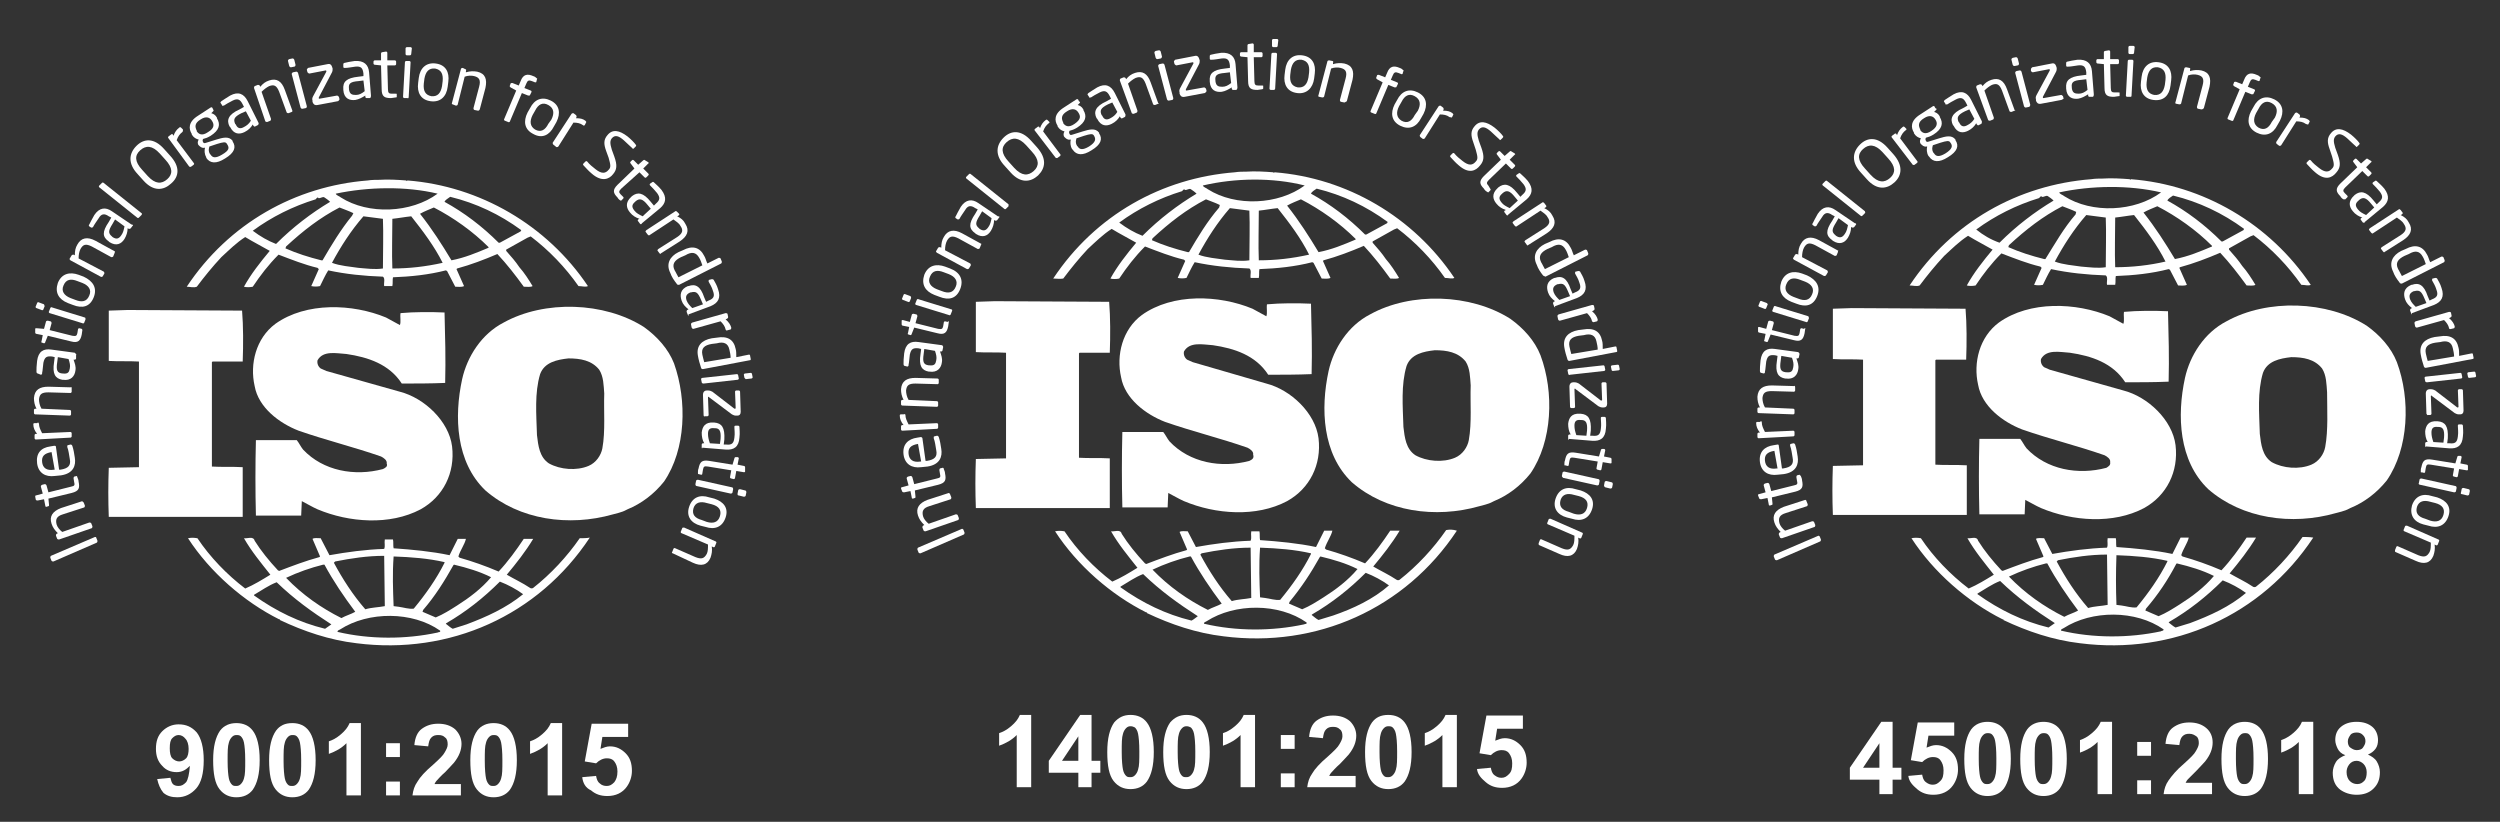 <?xml version="1.0" encoding="utf-8"?>
<svg version="1.1" id="Ebene_1" xmlns="http://www.w3.org/2000/svg" xmlns:xlink="http://www.w3.org/1999/xlink" x="0px" y="0px"
	 viewBox="0 0 397.6 130.7" style="enable-background:new 0 0 397.6 130.7;" xml:space="preserve">
<rect x="0" y="0" width="397.6" height="130.7" fill="#333333" stroke="none"/>
<style type="text/css">
	.iso-color{fill:#004899;}
	.iso-color{fill:#fff;}
</style>
<g>
	<g>
		<g>
			<g>
				<path class="iso-color" d="M381.2,57.6c-0.9-2.3-2.7-4.3-4.8-5.8c-6.3-4-15.8-4.3-22.3-0.7c-3.5,1.8-5.8,5.4-6.6,9
					c-1.3,6-1,13.2,3.7,17.7c5.4,4.7,13.3,5.8,20.3,3.8c0.3-0.1,1.4-0.3,2.1-0.7l0.2-0.1c2.2-0.9,4.2-2.4,5.8-4.4
					C383.1,71.3,383.4,63.5,381.2,57.6z M369.8,71.1c-0.2,1.1-1,2.3-2.2,2.8c-1.9,0.8-4.5,0.6-6.3-0.4c-1.5-1-1.7-2.8-1.9-4.5
					c-0.1-3.3-0.4-6.7,0.5-9.7c0.7-1.9,2.7-2.3,4.5-2.5c1.9,0,3.7,0.3,4.9,1.8c0.7,1.1,0.7,2.5,0.8,3.8
					C370.1,65.1,370.3,68.4,369.8,71.1z"/>
				<path class="iso-color" d="M312.7,74c-1.6-0.1-3.4,0-4.9-0.1l0-16.6l0.1-0.1l4.8,0c0.1-2.7,0.1-5.6-0.1-8.1L294.5,49l-3,0.1
					c0,2.5,0,5.4,0,8c1.6,0.1,3.2,0,4.8,0.1v16.1l0,0.7l-4.8,0.1c-0.1,2.6-0.1,5.2,0,7.8h21.3V74z"/>
				<path class="iso-color" d="M366.2,85.4c-2,2.9-4.6,5.7-7.4,7.9c-0.1,0.1-0.4,0.1-0.5,0c-1.2-0.8-2.5-1.4-3.7-2.1
					c1.5-1.8,3-3.7,4.2-5.7h-1.5c-1.2,1.8-2.5,3.6-4,5.2c-2.1-0.9-4.1-1.6-6.2-2.2l-0.2-0.2c0.3-1,1-1.9,1.2-2.8h-1.3l-1.3,2.6
					c-2.8-0.6-6-0.9-8.9-1.1c-0.1-0.4,0-1-0.1-1.4h-1.3c-0.1,0.6,0.1,1-0.1,1.5c-3,0.1-5.9,0.5-8.7,1l-1.3-2.5c-0.5,0-1-0.1-1.3,0.1
					l1.2,2.8l-0.1,0.1c-2.2,0.6-4.3,1.4-6.4,2.2l-0.2-0.1c-1.4-1.5-2.7-3.1-3.7-4.7c-0.2-0.8-1.2-0.3-1.7-0.4
					c1.2,2.1,2.7,3.9,4.2,5.8c-1.3,0.8-2.6,1.6-4,2.2c-2.9-2.2-5.6-5-7.6-8c-0.6-0.1-1-0.1-1.5,0c3.5,5.4,8.9,10.1,14.5,12.9
					c0,0,0,0,0.1,0c0,0,0.1,0.1,0,0.1c3.8,1.8,7.9,3.2,12.2,3.7c14.8,1.9,28.9-4.4,37.1-16.8C367.3,85.4,366.7,85.4,366.2,85.4z
					 M346.1,89.7l0.1-0.1c2.1,0.5,4.1,1.1,5.9,2c-1.5,1.8-3.5,3.3-5.4,4.5c-1.1,0.7-2.2,1.4-3.4,1.9l-2.1-0.9l0.1-0.3
					C343.2,94.6,344.8,92.2,346.1,89.7z M336.6,88.3c2.8,0.1,5.5,0.3,8.1,0.9l0,0.1c-1.3,2.6-3,5-4.9,7.3c-0.8,0.1-1.6-0.2-2.4-0.3
					l-0.8-0.1C336.5,93.5,336.5,91.1,336.6,88.3z M327.3,89.1c2.5-0.5,5.1-0.9,7.8-0.9l0.1,8c-1,0.2-2.1,0.2-3.1,0.5
					c-2-2.3-3.6-4.8-5-7.4L327.3,89.1z M319.5,91.7c1.9-0.9,3.9-1.6,5.9-2.1l0.2,0c1.4,2.6,3.1,5.1,4.9,7.5c-0.7,0.4-1.5,0.6-2.2,1
					c-3.2-1.6-6.2-3.7-8.8-6.4V91.7z M325.8,99.8c-4.1-1-7.8-2.8-11.3-5.3v-0.1c1.2-0.7,2.3-1.5,3.6-2c2.8,2.7,5.6,4.7,8.7,6.7
					C326.5,99.3,326.1,99.6,325.8,99.8z M343.7,100.4c-5.1,1.1-10.8,1.1-15.9-0.1c-0.1-0.2,0.2-0.3,0.4-0.4
					c4.5-2.9,11.5-2.9,15.9,0.2C344.1,100.4,343.7,100.3,343.7,100.4z M348.3,99.1l-2.3,0.7c-0.4-0.2-0.7-0.5-1.1-0.8l0.1-0.1
					c3.1-1.8,5.9-4,8.5-6.6c1.3,0.5,2.6,1.2,3.7,2C354.6,96.5,351.5,97.9,348.3,99.1z"/>
				<path class="iso-color" d="M305.3,45.4c1.2-1.6,2.5-3.2,3.9-4.7c1.3-1.2,2.4-2.3,3.8-3.2c1.3,0.8,2.7,1.5,3.9,2.2
					c-1.5,1.8-3,3.7-4.1,5.7c0.3,0.1,1,0.1,1.4,0c1.2-1.8,2.5-3.5,4.1-5.1c2.1,0.8,4.1,1.6,6.2,2.1l0.2,0.2l-1.2,2.7
					c0.5,0.1,0.9,0.1,1.4,0c0.4-0.8,0.8-1.7,1.3-2.5c2.8,0.6,5.7,0.9,8.7,1c0.4,0.3,0.1,1,0.2,1.5h1.3c0.1-0.5,0-1,0.1-1.4
					c2.8-0.1,5.7-0.4,8.4-1.1l0.2,0.1l1.3,2.5c0.4,0,1,0.1,1.4-0.1l-1.2-2.7l0.1-0.1c2.2-0.6,4.3-1.4,6.4-2.3
					c1.5,1.6,2.9,3.4,4.2,5.2c0.5,0,1.1,0.1,1.4-0.1c-0.6-1-1.3-2.1-2.1-3c-0.6-0.9-1.3-1.7-2.1-2.6v-0.2l3.4-1.9l0.5-0.2
					c2.9,2.2,5.5,4.9,7.6,7.9c0.6,0,1.1,0.2,1.5,0c-6.5-9.7-17.1-15.9-28.6-16.8l-0.1,0.1l-0.1-0.1c-1.3-0.1-2.9-0.2-4.3-0.1
					c-0.5,0-1.2,0-1.8,0.1c-11.6,0.9-22.2,6.8-28.9,16.9C304.3,45.4,304.8,45.6,305.3,45.4z M325.3,41.2l-0.2,0
					c-2-0.5-3.9-1.1-5.7-1.9l0.1-0.3c2.7-2.5,5.4-4.6,8.5-6.2c0.7,0.3,1.4,0.5,2.2,0.9l-0.1,0.4C328.2,36.3,326.8,38.8,325.3,41.2z
					 M334.9,42.5c-1.3,0.2-2.6,0-3.9-0.1c-1.3-0.2-2.9-0.3-4.2-0.8c1.4-2.6,3-5.1,5-7.4l3.1,0.4C335,37,334.9,39.9,334.9,42.5z
					 M336.4,42.5c-0.1-2.5,0-5.3,0-7.9c1-0.1,2-0.3,3-0.4c1.9,2.4,3.7,4.8,5,7.4C341.8,42.2,339.1,42.5,336.4,42.5z M351.8,39.2
					c-1.9,0.8-3.8,1.6-5.9,2c-1.5-2.5-3.1-5-5-7.4c0.7-0.4,1.5-0.7,2.2-1c3.1,1.6,6.2,3.8,8.7,6.3L351.8,39.2z M345.6,31.1
					c4.1,1,7.9,2.8,11.3,5.3l-0.1,0.2l-3.3,1.8h-0.2c-2.6-2.6-5.5-4.8-8.6-6.5C344.8,31.6,345.3,31.3,345.6,31.1z M343.7,30.6
					L343.7,30.6c-4.2,3.1-11,3.4-15.4,0.6c-0.2-0.2-0.7-0.3-0.8-0.6C332.6,29.5,338.6,29.4,343.7,30.6z M314.3,36.5
					c3-2.2,6.4-3.9,10-5c0.1-0.1,0.2-0.3,0.4-0.3v0.1c0.4,0.1,0.7-0.3,1-0.1c0.3,0.2,0.6,0.4,0.9,0.7c-3,1.8-5.9,4-8.6,6.7
					C316.6,38.1,315.4,37.4,314.3,36.5L314.3,36.5z"/>
				<path class="iso-color" d="M335,74.4c-4.5,1.2-9.5,0.3-12.7-3.1c-0.4-0.5-0.6-1-1-1.5l-6.5,0c-0.1,3.8-0.1,8.2,0,12l7.2,0l0.1-2.3
					c0.8,0.4,1.6,0.9,2.5,1.3c5,2.1,11.5,2.6,16.4,0c3.6-2,5.5-5.8,5-10c-0.5-4-4.4-7.7-8.3-8.7L326,58.8l-0.9-0.4
					c-0.4-0.3-0.6-0.8-0.5-1.3c0.9-1.6,3-1.1,4.6-1c3.4,0.5,6.8,1.6,8.8,4.7c2.1,0,4.6,0,6.9-0.1c0.1-3.9,0-7.3-0.1-11.2
					c-2.2-0.1-4.8-0.1-7,0.1c-0.1,0.6,0.1,1.4-0.1,1.9l-2.2-1.2c-5.3-2.2-12.7-2.5-17.6,1c-3.1,2.3-4.1,6.4-3.3,9.9
					c0.6,3.4,3.9,5.9,7,7.1c4.3,1.5,8.8,2.6,13.1,4.1c0.4,0.2,1,0.6,0.9,1.1C335.7,74,335.3,74.2,335,74.4z"/>
			</g>
			<g>
				<path class="iso-color" d="M289.4,85.3l0.2,0.5c0,0.1,0,0.2-0.1,0.3l-6.9,3c-0.1,0-0.2,0-0.3-0.1l-0.2-0.5c0-0.1,0-0.2,0.1-0.3l7-3
					C289.2,85.2,289.3,85.2,289.4,85.3z"/>
				<path class="iso-color" d="M287.3,79.7l0.2,0.5c0,0.1,0,0.2-0.1,0.3l-3.4,1.1c-1,0.3-1.2,0.8-1,1.6c0.1,0.4,0.5,0.9,0.9,1.2l4.3-1.5
					c0.1,0,0.2,0,0.3,0.1l0.2,0.5c0,0.1,0,0.2-0.1,0.3l-5.2,1.8c-0.1,0-0.2,0-0.3-0.1l-0.2-0.5c0-0.1,0-0.2,0.1-0.3l0.2-0.1
					c-0.5-0.5-0.8-0.9-1-1.5c-0.4-1.2,0.2-2,1.5-2.5l3.4-1.1C287.2,79.5,287.3,79.6,287.3,79.7z"/>
				<path class="iso-color" d="M286.4,75.7c0.1,0.2,0.2,0.5,0.2,0.7c0.2,1,0.1,1.5-1.1,1.8l-3.7,0.9l0.1,1c0,0.1,0,0.2-0.1,0.2l-0.3,0.1
					c-0.1,0-0.2,0-0.2-0.2l-0.2-1l-1,0.2c-0.1,0-0.2,0-0.3-0.1l-0.2-0.5c0,0,0,0,0,0c0-0.1,0-0.2,0.1-0.2l1.1-0.3l-0.3-1.1
					c0-0.1,0-0.2,0.2-0.3l0.4-0.1c0.1,0,0.2,0,0.3,0.2l0.3,1.1l3.6-0.9c0.6-0.1,0.6-0.3,0.5-0.7l-0.1-0.6c0-0.1,0-0.2,0.1-0.3
					l0.4-0.1C286.2,75.5,286.3,75.6,286.4,75.7z"/>
				<path class="iso-color" d="M282.9,70.9l0.5,3.6l0.2,0c1.3-0.2,1.7-0.7,1.5-1.7c-0.1-0.6-0.2-1.4-0.4-1.9c0,0,0,0,0-0.1
					c0-0.1,0-0.2,0.1-0.2l0.4-0.1c0.1,0,0.2,0,0.3,0.2c0.2,0.6,0.3,1.2,0.4,1.9c0.2,1.2-0.2,2.5-2.2,2.8l-1,0.1
					c-1.5,0.2-2.6-0.5-2.8-2c-0.2-1.6,0.7-2.5,2.2-2.7l0.6-0.1C282.8,70.7,282.9,70.7,282.9,70.9z M282.2,71.7
					c-1.2,0.2-1.6,0.7-1.5,1.6c0.1,0.9,0.7,1.4,1.9,1.2l0.1,0L282.2,71.7L282.2,71.7z"/>
				<path class="iso-color" d="M280.2,67.2c0,0.5,0.2,0.9,0.5,1.5l4.5-0.2c0.1,0,0.2,0.1,0.2,0.2l0,0.5c0,0.1-0.1,0.2-0.2,0.2l-5.5,0.3
					c-0.1,0-0.2-0.1-0.2-0.2l0-0.5c0-0.1,0.1-0.2,0.2-0.2l0.2,0c-0.4-0.5-0.6-1-0.6-1.5c0-0.2,0.1-0.2,0.2-0.2l0.4,0
					C280.1,66.9,280.2,67,280.2,67.2z"/>
				<path class="iso-color" d="M285.5,61.6l0,0.5c0,0.1-0.1,0.2-0.2,0.2l-3.5-0.1c-1.1,0-1.4,0.3-1.5,1.1c0,0.4,0.1,1,0.4,1.5l4.5,0.2
					c0.1,0,0.2,0.1,0.2,0.2l0,0.5c0,0.1-0.1,0.2-0.2,0.2l-5.5-0.2c-0.1,0-0.2-0.1-0.2-0.2l0-0.5c0-0.1,0.1-0.2,0.2-0.2l0.2,0
					c-0.3-0.6-0.4-1.1-0.4-1.7c0.1-1.3,0.9-1.8,2.3-1.8l3.5,0.1C285.4,61.3,285.5,61.4,285.5,61.6z"/>
				<path class="iso-color" d="M286.2,56.3l-0.1,0.5c0,0.1-0.1,0.2-0.2,0.2l-0.2,0c0.2,0.6,0.4,1.1,0.3,1.7c-0.1,0.9-0.7,1.7-2,1.5l-0.1,0
					c-1.1-0.2-1.6-0.9-1.3-2.8l0.1-0.8l-0.4-0.1c-0.9-0.1-1.2,0.1-1.4,1c-0.1,0.7-0.1,1.2-0.2,1.6c0,0,0,0,0,0.1
					c0,0.1-0.1,0.2-0.2,0.2l-0.4-0.1c-0.1,0-0.2-0.1-0.2-0.3c0-0.4,0-0.9,0.1-1.7c0.2-1.5,1-2,2.3-1.8L286,56
					C286.1,56.1,286.2,56.2,286.2,56.3z M283.3,56.6l-0.1,0.8c-0.2,1.3,0,1.7,0.8,1.8l0.1,0c0.8,0.1,1-0.2,1.1-0.8
					c0.1-0.5,0-0.9-0.2-1.5L283.3,56.6z"/>
				<path class="iso-color" d="M287.1,52.3c0,0.2-0.1,0.5-0.1,0.7c-0.2,1-0.6,1.4-1.7,1.1l-3.7-0.9l-0.4,1c0,0.1-0.1,0.2-0.2,0.2l-0.3-0.1
					c-0.1,0-0.2-0.1-0.1-0.2l0.2-1l-1-0.2c-0.1,0-0.2-0.1-0.2-0.2l0-0.6c0,0,0,0,0,0c0-0.1,0.1-0.1,0.2-0.1l1.1,0.3l0.3-1.1
					c0-0.1,0.1-0.2,0.3-0.2l0.4,0.1c0.1,0,0.2,0.1,0.2,0.3l-0.3,1.1l3.6,0.9c0.6,0.1,0.7,0,0.8-0.4l0.1-0.6c0-0.1,0.1-0.2,0.2-0.2
					l0.4,0.1C287.1,52.1,287.2,52.2,287.1,52.3z"/>
				<path class="iso-color" d="M281.1,48.5l-0.2,0.5c0,0.1-0.2,0.2-0.3,0.1l-0.8-0.3c-0.1,0-0.2-0.2-0.1-0.3l0.2-0.5
					c0-0.1,0.2-0.2,0.3-0.1l0.8,0.3C281.1,48.3,281.2,48.4,281.1,48.5z M287.7,50.6l-0.2,0.5c0,0.1-0.2,0.2-0.3,0.1l-5.2-1.6
					c-0.1,0-0.2-0.2-0.1-0.3l0.2-0.5c0-0.1,0.2-0.2,0.3-0.1l5.2,1.6C287.6,50.3,287.7,50.5,287.7,50.6z"/>
				<path class="iso-color" d="M289,47.1c-0.6,1.5-1.8,1.8-3.3,1.2l-0.8-0.3c-1.5-0.6-2.1-1.7-1.6-3.2c0.6-1.5,1.9-1.8,3.3-1.3l0.8,0.3
					C288.9,44.5,289.6,45.6,289,47.1z M286.3,44.5c-1-0.4-1.8-0.3-2.2,0.7c-0.4,0.9,0.1,1.6,1.1,2l0.8,0.3c1,0.4,1.8,0.3,2.2-0.7
					c0.4-0.9-0.1-1.6-1.1-2L286.3,44.5z"/>
				<path class="iso-color" d="M292.3,40.1l-0.2,0.5c-0.1,0.1-0.2,0.1-0.3,0.1l-3.1-1.7c-1-0.5-1.4-0.3-1.8,0.4c-0.2,0.4-0.3,0.9-0.3,1.5
					l4,2.1c0.1,0.1,0.1,0.2,0.1,0.3l-0.3,0.5c-0.1,0.1-0.2,0.1-0.3,0.1l-4.8-2.6c-0.1-0.1-0.2-0.2-0.1-0.3l0.3-0.5
					c0.1-0.1,0.2-0.1,0.3-0.1l0.2,0.1c0-0.7,0.1-1.2,0.4-1.7c0.6-1.1,1.6-1.3,2.9-0.6l3.1,1.7C292.3,39.9,292.3,40,292.3,40.1z"/>
				<path class="iso-color" d="M295.2,35.7l-0.3,0.4c-0.1,0.1-0.2,0.1-0.3,0.1l-0.2-0.1c0,0.6-0.2,1.2-0.5,1.7c-0.5,0.8-1.3,1.2-2.4,0.5
					l-0.1-0.1c-1-0.7-1.1-1.5,0-3.1l0.4-0.7l-0.4-0.2c-0.7-0.5-1.2-0.4-1.6,0.3c-0.4,0.6-0.7,1-0.9,1.4c0,0,0,0,0,0
					c-0.1,0.1-0.1,0.1-0.3,0.1l-0.3-0.2c-0.1-0.1-0.1-0.2,0-0.3c0.2-0.4,0.4-0.8,0.8-1.5c0.8-1.2,1.8-1.3,2.8-0.6l3.1,2.1
					C295.2,35.5,295.2,35.6,295.2,35.7z M292.4,34.7l-0.4,0.7c-0.7,1.1-0.7,1.5-0.1,2l0.1,0.1c0.6,0.4,1,0.3,1.4-0.3
					c0.3-0.4,0.4-0.9,0.5-1.4L292.4,34.7z"/>
				<path class="iso-color" d="M296.6,33.9l-0.4,0.4c-0.1,0.1-0.2,0.1-0.3,0l-6-4.8c-0.1-0.1-0.1-0.2,0-0.3l0.4-0.4c0.1-0.1,0.2-0.1,0.3,0
					l6,4.8C296.6,33.7,296.7,33.9,296.6,33.9z"/>
				<path class="iso-color" d="M301.3,29c-1.2,1.1-2.8,1.3-4.4-0.5l-0.9-1c-1.6-1.7-1.4-3.3-0.2-4.5c1.2-1.2,2.8-1.3,4.4,0.5l0.9,1
					C302.7,26.3,302.5,27.9,301.3,29z M299.4,24.2c-1.2-1.3-2.2-1.3-3.1-0.5c-0.9,0.8-0.9,1.8,0.3,3.1l0.9,1
					c1.2,1.3,2.2,1.3,3.1,0.5c0.9-0.8,0.9-1.8-0.3-3.1L299.4,24.2z"/>
				<path class="iso-color" d="M303.1,20.7c-0.4,0.3-0.7,0.7-0.9,1.3l2.7,3.6c0.1,0.1,0.1,0.2,0,0.3l-0.4,0.3c-0.1,0.1-0.2,0-0.3,0
					l-3.3-4.3c-0.1-0.1-0.1-0.2,0-0.3l0.4-0.3c0.1-0.1,0.2-0.1,0.3,0l0.1,0.2c0.2-0.6,0.5-1,0.9-1.3c0.1-0.1,0.2-0.1,0.3,0l0.3,0.3
					C303.2,20.6,303.2,20.7,303.1,20.7z"/>
				<path class="iso-color" d="M307.9,17.5l-0.3,0.3c0.3,0.1,0.6,0.2,0.9,0.7l0,0.1c0.6,1,0.4,1.9-1,2.8c-0.5,0.3-0.8,0.4-1.2,0.5
					c-0.1,0.2-0.1,0.3,0,0.5c0.1,0.2,0.2,0.2,0.5,0.1l1.6-0.5c1-0.3,2-0.6,2.6,0.2l0,0.1c0.6,0.9,0.3,1.8-1.2,2.7
					c-1.4,0.9-2.4,0.8-3-0.1l-0.1-0.1c-0.3-0.5-0.3-1.1-0.2-1.5l-0.1,0c-0.4,0.1-0.7-0.2-0.9-0.4l0,0c-0.2-0.2-0.2-0.6,0-0.9
					c-0.4-0.1-0.8-0.3-1.1-0.8l0-0.1c-0.5-0.8-0.6-1.9,1-2.9l2-1.3c0.1-0.1,0.3,0,0.3,0.1l0.1,0.2C308.1,17.3,308,17.4,307.9,17.5z
					 M307.8,19c-0.3-0.5-0.9-0.8-1.8-0.2c-1,0.6-0.9,1.2-0.6,1.8l0,0.1c0.3,0.4,0.8,0.8,1.8,0.1C308.1,20.2,308.2,19.6,307.8,19
					L307.8,19z M310.2,22.7c-0.2-0.4-0.6-0.3-1.6,0l-1.2,0.4c-0.1,0.4-0.2,0.7,0.1,1.2l0.1,0.1c0.3,0.5,0.8,0.6,1.8,0
					C310.5,23.7,310.6,23.2,310.2,22.7L310.2,22.7z"/>
				<path class="iso-color" d="M315.1,19.7l-0.4,0.2c-0.1,0.1-0.2,0-0.3-0.1l-0.1-0.2c-0.3,0.5-0.7,0.9-1.3,1.2c-0.8,0.4-1.7,0.4-2.3-0.8
					l-0.1-0.1c-0.5-1-0.2-1.9,1.6-2.7l0.7-0.4l-0.2-0.4c-0.4-0.8-0.8-1-1.6-0.6c-0.6,0.3-1.1,0.6-1.4,0.8c0,0,0,0-0.1,0
					c-0.1,0-0.2,0.1-0.2-0.1l-0.2-0.3c-0.1-0.1,0-0.2,0.1-0.3c0.4-0.3,0.8-0.5,1.4-0.9c1.3-0.7,2.2-0.3,2.8,0.9l1.7,3.4
					C315.2,19.5,315.2,19.6,315.1,19.7z M313.2,17.4l-0.7,0.3c-1.2,0.6-1.3,1-1,1.7l0.1,0.1c0.3,0.7,0.8,0.7,1.3,0.4
					c0.4-0.2,0.8-0.5,1.1-1L313.2,17.4z"/>
				<path class="iso-color" d="M320.4,17.6l-0.5,0.2c-0.1,0-0.2,0-0.3-0.1l-1.2-3.3c-0.4-1-0.8-1.2-1.6-0.9c-0.4,0.2-0.8,0.5-1.2,0.9
					l1.5,4.3c0,0.1,0,0.2-0.1,0.3l-0.5,0.2c-0.1,0-0.2,0-0.3-0.1l-1.9-5.2c0-0.1,0-0.2,0.1-0.3l0.5-0.2c0.1,0,0.2,0,0.3,0.1l0.1,0.2
					c0.4-0.5,0.8-0.8,1.4-1c1.2-0.4,2,0.1,2.5,1.5l1.2,3.3C320.6,17.5,320.5,17.6,320.4,17.6z"/>
				<path class="iso-color" d="M320.9,10.4l-0.5,0.1c-0.1,0-0.2,0-0.3-0.2l-0.2-0.8c0-0.1,0-0.2,0.2-0.3l0.5-0.1c0.1,0,0.2,0,0.3,0.2
					l0.2,0.8C321.1,10.3,321,10.4,320.9,10.4z M322.7,17l-0.5,0.1c-0.1,0-0.2,0-0.3-0.2l-1.4-5.3c0-0.1,0-0.2,0.2-0.3l0.5-0.1
					c0.1,0,0.2,0,0.3,0.2l1.4,5.3C322.8,16.9,322.8,17,322.7,17z"/>
				<path class="iso-color" d="M327.8,15.9l-3.2,0.6c-0.5,0.1-0.7-0.2-0.8-0.5l0-0.2c-0.1-0.3,0-0.5,0.1-0.7l2.1-3.9c0,0,0-0.1,0-0.1
					c0,0,0-0.1-0.1-0.1l-2.6,0.5c-0.1,0-0.2-0.1-0.3-0.2L323,11c0-0.1,0.1-0.2,0.2-0.3l3.1-0.6c0.4-0.1,0.6,0.1,0.7,0.4l0.1,0.3
					c0,0.2,0,0.4-0.1,0.6l-2.1,4c0,0.1,0,0.1,0,0.1c0,0.1,0,0.1,0.1,0.1l2.8-0.5c0.1,0,0.2,0.1,0.3,0.2l0.1,0.4
					C328,15.8,327.9,15.9,327.8,15.9z"/>
				<path class="iso-color" d="M332.8,15.4l-0.5,0c-0.1,0-0.2-0.1-0.2-0.2l0-0.2c-0.5,0.3-1,0.6-1.6,0.7c-0.9,0.1-1.8-0.2-1.9-1.6l0-0.1
					c-0.1-1.2,0.5-1.8,2.4-2l0.8-0.1l0-0.4c-0.1-0.9-0.4-1.2-1.3-1.1c-0.7,0.1-1.2,0.2-1.6,0.2c0,0,0,0-0.1,0c-0.1,0-0.2,0-0.2-0.2
					l0-0.4c0-0.1,0.1-0.2,0.2-0.2c0.4-0.1,0.9-0.2,1.6-0.3c1.5-0.1,2.2,0.6,2.3,1.8l0.3,3.7C333,15.3,332.9,15.4,332.8,15.4z
					 M331.8,12.6l-0.8,0.1c-1.3,0.1-1.6,0.4-1.5,1.2l0,0.1c0.1,0.8,0.5,0.9,1.1,0.9c0.5,0,0.9-0.2,1.4-0.6L331.8,12.6z"/>
				<path class="iso-color" d="M336.9,15.3c-0.2,0-0.5,0.1-0.7,0.1c-1,0-1.5-0.2-1.5-1.4l-0.1-3.8l-1-0.1c-0.1,0-0.2-0.1-0.2-0.2l0-0.3
					c0-0.1,0.1-0.2,0.2-0.2l1,0l0-1.1c0-0.1,0.1-0.2,0.2-0.2l0.6-0.1c0,0,0,0,0,0c0.1,0,0.2,0.1,0.2,0.2l0,1.2l1.2,0
					c0.1,0,0.2,0.1,0.2,0.2l0,0.4c0,0.1-0.1,0.2-0.2,0.2l-1.2,0l0.1,3.8c0,0.6,0.2,0.7,0.6,0.7l0.6,0c0.2,0,0.2,0,0.2,0.1l0,0.4
					C337.1,15.3,337.1,15.3,336.9,15.3z"/>
				<path class="iso-color" d="M338.8,15.4l-0.5,0c-0.1,0-0.2-0.1-0.2-0.2l0.3-5.5c0-0.1,0.1-0.2,0.2-0.2l0.5,0c0.1,0,0.2,0.1,0.2,0.2
					l-0.3,5.5C339,15.4,338.9,15.4,338.8,15.4z M339.2,8.6l-0.5,0c-0.1,0-0.2-0.1-0.2-0.2l0-0.9c0-0.1,0.1-0.2,0.2-0.2l0.6,0
					c0.1,0,0.2,0.1,0.2,0.2l-0.1,0.9C339.4,8.5,339.3,8.6,339.2,8.6z"/>
				<path class="iso-color" d="M342.5,15.9c-1.6-0.2-2.2-1.4-2-2.9l0.1-0.8c0.2-1.6,1.2-2.5,2.7-2.3c1.6,0.2,2.2,1.4,2,2.9l-0.1,0.8
					C345,15.2,344.1,16.1,342.5,15.9z M344.4,12.7c0.1-1.1-0.2-1.8-1.2-2c-1-0.1-1.5,0.5-1.7,1.6l-0.1,0.8c-0.1,1.1,0.2,1.8,1.2,2
					c1,0.1,1.5-0.5,1.7-1.6L344.4,12.7z"/>
				<path class="iso-color" d="M350.1,17.4l-0.5-0.1c-0.1,0-0.2-0.1-0.2-0.3l0.9-3.4c0.3-1.1,0-1.5-0.8-1.7c-0.4-0.1-1-0.1-1.5,0.1
					l-1.1,4.4c0,0.1-0.1,0.2-0.3,0.2l-0.5-0.1c-0.1,0-0.2-0.1-0.1-0.3l1.4-5.3c0-0.1,0.1-0.2,0.3-0.2l0.5,0.1c0.1,0,0.2,0.1,0.1,0.3
					l0,0.2c0.7-0.2,1.2-0.2,1.8-0.1c1.3,0.3,1.6,1.2,1.3,2.6l-0.9,3.4C350.3,17.4,350.2,17.4,350.1,17.4z"/>
				<path class="iso-color" d="M359.2,12.9l-0.5-0.2c-0.5-0.2-0.7-0.1-0.9,0.4l-0.3,0.7l1,0.4c0.1,0,0.2,0.2,0.1,0.3l-0.2,0.4
					c0,0.1-0.1,0.1-0.3,0.1l-1-0.4l-1.9,4.5c0,0.1-0.2,0.2-0.3,0.1l-0.5-0.2c-0.1,0-0.2-0.2-0.1-0.3l1.9-4.5l-0.9-0.5
					c-0.1-0.1-0.2-0.2-0.1-0.3l0.1-0.3c0-0.1,0.2-0.1,0.3-0.1l1,0.4l0.3-0.7c0.4-1.1,1.1-1.2,2-0.8c0.3,0.1,0.4,0.2,0.5,0.3
					c0.1,0.1,0.2,0.1,0.1,0.2l-0.1,0.3C359.4,12.9,359.3,12.9,359.2,12.9z"/>
				<path class="iso-color" d="M358.9,21.1c-1.4-0.7-1.6-2-0.9-3.4l0.4-0.7c0.7-1.4,1.9-1.9,3.3-1.2c1.4,0.7,1.6,2,0.9,3.4l-0.4,0.7
					C361.5,21.3,360.3,21.8,358.9,21.1z M361.8,18.7c0.5-1,0.4-1.8-0.5-2.3c-0.9-0.5-1.6-0.1-2.1,0.9l-0.4,0.7
					c-0.5,1-0.4,1.8,0.4,2.3c0.9,0.5,1.6,0.1,2.1-0.9L361.8,18.7z"/>
				<path class="iso-color" d="M366.7,19.7c-0.4-0.3-0.9-0.4-1.5-0.4l-2.4,3.8c-0.1,0.1-0.2,0.1-0.3,0.1l-0.4-0.3
					c-0.1-0.1-0.1-0.2-0.1-0.3l3-4.6c0.1-0.1,0.2-0.1,0.3-0.1l0.4,0.3c0.1,0.1,0.1,0.2,0.1,0.3l-0.1,0.2c0.7,0,1.1,0.1,1.5,0.4
					c0.1,0.1,0.2,0.2,0.1,0.3l-0.2,0.4C367,19.8,366.9,19.8,366.7,19.7z"/>
				<path class="iso-color" d="M368.2,27.4c-0.6-0.5-0.9-0.9-1.3-1.3c-0.1-0.1-0.1-0.2,0-0.3l0.3-0.3c0.1-0.1,0.2-0.1,0.3,0c0,0,0,0,0,0
					c0.3,0.4,0.9,0.9,1.3,1.2c1,0.8,1.6,0.7,2.1,0.1c0.4-0.4,0.3-0.8,0-1.9l-0.4-1.2c-0.4-1.1-0.4-1.8,0.2-2.5
					c0.8-1,1.9-0.8,3.2,0.2c0.5,0.4,1.1,1,1.3,1.3c0.1,0.1,0.1,0.2,0,0.3l-0.3,0.3c-0.1,0.1-0.2,0.1-0.2,0c0,0,0,0,0,0
					c-0.3-0.3-0.9-0.8-1.4-1.3c-0.8-0.7-1.4-0.9-1.9-0.3c-0.3,0.4-0.3,0.8,0,1.8l0.4,1.1c0.5,1.4,0.4,2.1-0.2,2.8
					C370.9,28.3,369.8,28.8,368.2,27.4z"/>
				<path class="iso-color" d="M372.7,31.7c-0.2-0.1-0.4-0.3-0.5-0.5c-0.7-0.7-0.8-1.2,0-2l2.7-2.6l-0.6-0.8c-0.1-0.1-0.1-0.2,0-0.3
					l0.2-0.2c0.1-0.1,0.2-0.1,0.3,0l0.7,0.7l0.8-0.7c0.1-0.1,0.2-0.1,0.3,0l0.5,0.3c0,0,0,0,0,0c0.1,0.1,0.1,0.2,0,0.2l-0.8,0.8
					l0.8,0.8c0.1,0.1,0.1,0.2,0,0.3l-0.3,0.3c-0.1,0.1-0.2,0.1-0.3,0l-0.8-0.8l-2.7,2.6c-0.4,0.4-0.4,0.6-0.1,0.9l0.4,0.4
					c0.1,0.1,0.1,0.2,0,0.3l-0.3,0.3C372.9,31.7,372.8,31.7,372.7,31.7z"/>
				<path class="iso-color" d="M375.8,35.4l-0.3-0.4c-0.1-0.1-0.1-0.2,0-0.3l0.2-0.1c-0.6-0.2-1.1-0.5-1.5-1c-0.6-0.7-0.8-1.6,0.2-2.5
					l0.1-0.1c0.9-0.7,1.8-0.6,3,0.9l0.5,0.6l0.3-0.3c0.7-0.6,0.7-1,0.2-1.7c-0.4-0.5-0.8-0.9-1.1-1.2c0,0,0,0,0,0
					c-0.1-0.1-0.1-0.2,0-0.3l0.3-0.2c0.1-0.1,0.2-0.1,0.3,0c0.3,0.3,0.7,0.6,1.2,1.2c0.9,1.2,0.7,2.1-0.2,2.9l-2.9,2.4
					C376.1,35.5,375.9,35.4,375.8,35.4z M377.6,33l-0.5-0.6c-0.8-1-1.3-1.1-1.9-0.6l-0.1,0.1c-0.6,0.5-0.5,0.9-0.1,1.4
					c0.3,0.4,0.7,0.6,1.3,0.9L377.6,33z"/>
				<path class="iso-color" d="M379,40l-0.3-0.4c-0.1-0.1,0-0.2,0.1-0.3l3-1.9c0.9-0.6,1-1.1,0.5-1.8c-0.2-0.4-0.7-0.7-1.1-1l-3.8,2.5
					c-0.1,0.1-0.2,0-0.3-0.1l-0.3-0.4c-0.1-0.1,0-0.2,0.1-0.3l4.6-3c0.1-0.1,0.2,0,0.3,0.1l0.3,0.4c0.1,0.1,0,0.2-0.1,0.3l-0.2,0.1
					c0.6,0.3,1,0.6,1.3,1.2c0.7,1.1,0.3,2-0.9,2.8l-3,1.9C379.2,40.2,379.1,40.1,379,40z"/>
				<path class="iso-color" d="M381.6,44.9c-0.4-0.5-0.8-1.1-1-1.7c-0.7-1.4-0.1-2.6,1.3-3.3l0.7-0.3c1.5-0.8,2.7-0.5,3.4,0.9
					c0.2,0.3,0.3,0.8,0.5,1.2l1.8-0.9c0.1,0,0.2,0,0.3,0.1l0.2,0.5c0,0.1,0,0.2-0.1,0.3l-6.7,3.4C381.8,45.1,381.7,45.1,381.6,44.9z
					 M385.8,42c-0.1-0.3-0.3-0.9-0.5-1.2c-0.5-0.9-1.2-1-2.2-0.4l-0.7,0.3c-1,0.5-1.5,1.1-1,2.1c0.2,0.3,0.4,0.8,0.6,1.1L385.8,42z"
					/>
				<path class="iso-color" d="M383.5,49.9l-0.2-0.5c0-0.1,0-0.2,0.1-0.3l0.2-0.1c-0.5-0.4-0.9-0.8-1.1-1.4c-0.3-0.9-0.2-1.8,1-2.3l0.1,0
					c1.1-0.4,1.9,0,2.5,1.8l0.3,0.7l0.4-0.2c0.8-0.3,1-0.7,0.7-1.5c-0.2-0.7-0.5-1.1-0.7-1.5c0,0,0,0,0-0.1c0-0.1,0-0.2,0.1-0.2
					l0.4-0.1c0.1,0,0.2,0,0.3,0.1c0.2,0.4,0.5,0.8,0.7,1.5c0.5,1.4,0,2.2-1.2,2.7l-3.5,1.3C383.6,50.1,383.5,50,383.5,49.9z
					 M385.9,48.2l-0.3-0.7c-0.5-1.2-0.8-1.4-1.6-1.2l-0.1,0c-0.7,0.3-0.8,0.7-0.6,1.3c0.2,0.5,0.5,0.8,0.9,1.2L385.9,48.2z"/>
				<path class="iso-color" d="M389.5,52.2c-0.1-0.5-0.4-0.9-0.8-1.3l-4.3,1.2c-0.1,0-0.2,0-0.3-0.2l-0.1-0.5c0-0.1,0-0.2,0.2-0.3l5.3-1.5
					c0.1,0,0.2,0,0.3,0.1l0.1,0.5c0,0.1,0,0.2-0.2,0.3l-0.2,0.1c0.5,0.4,0.8,0.9,0.9,1.3c0,0.1,0,0.2-0.1,0.3l-0.4,0.1
					C389.6,52.4,389.5,52.3,389.5,52.2z"/>
				<path class="iso-color" d="M385.5,58.3c-0.2-0.6-0.4-1.3-0.5-1.9c-0.3-1.6,0.6-2.5,2.2-2.8l0.8-0.1c1.7-0.3,2.7,0.3,3,1.8
					c0.1,0.3,0.1,0.8,0.1,1.3l2-0.4c0.1,0,0.2,0,0.2,0.2l0.1,0.5c0,0.1,0,0.2-0.2,0.2l-7.4,1.4C385.7,58.5,385.6,58.5,385.5,58.3z
					 M390.3,56.7c0-0.4-0.1-0.9-0.2-1.3c-0.2-1-0.9-1.3-2-1l-0.8,0.1c-1.2,0.2-1.7,0.7-1.5,1.7c0.1,0.4,0.2,0.9,0.3,1.2L390.3,56.7z
					"/>
				<path class="iso-color" d="M385.7,60.6l-0.1-0.5c0-0.1,0.1-0.2,0.2-0.2l5.5-0.6c0.1,0,0.2,0.1,0.2,0.2l0.1,0.5c0,0.1-0.1,0.2-0.2,0.2
					l-5.4,0.6C385.8,60.8,385.7,60.7,385.7,60.6z M392.5,59.9l-0.1-0.5c0-0.1,0.1-0.2,0.2-0.2l0.9-0.1c0.1,0,0.2,0.1,0.2,0.2
					l0.1,0.5c0,0.1-0.1,0.2-0.2,0.2l-0.9,0.1C392.6,60.1,392.5,60,392.5,59.9z"/>
				<path class="iso-color" d="M385.9,65.8l-0.1-3.2c0-0.5,0.3-0.7,0.6-0.7l0.2,0c0.3,0,0.5,0.1,0.7,0.2l3.5,2.7c0,0,0.1,0,0.1,0
					c0,0,0.1,0,0.1-0.1l-0.1-2.6c0-0.1,0.1-0.2,0.2-0.2l0.4,0c0.1,0,0.2,0.1,0.2,0.2l0.1,3.2c0,0.4-0.2,0.6-0.5,0.6l-0.3,0
					c-0.2,0-0.4-0.1-0.6-0.2l-3.6-2.7c0,0-0.1-0.1-0.1-0.1c0,0-0.1,0-0.1,0.1l0.1,2.8c0,0.1-0.1,0.2-0.2,0.2l-0.4,0
					C386.1,66.1,386,66,385.9,65.8z"/>
				<path class="iso-color" d="M385.7,71l0-0.5c0-0.1,0.1-0.2,0.2-0.2l0.2,0c-0.3-0.5-0.4-1.1-0.4-1.7c0.1-0.9,0.5-1.7,1.9-1.6l0.1,0
					c1.2,0.1,1.7,0.8,1.6,2.7l-0.1,0.8l0.4,0c0.9,0.1,1.2-0.2,1.3-1.1c0.1-0.7,0-1.2,0-1.6c0,0,0,0,0-0.1c0-0.1,0-0.2,0.2-0.2l0.4,0
					c0.1,0,0.2,0.1,0.2,0.2c0,0.4,0.1,0.9,0,1.7c-0.1,1.5-0.9,2-2.2,1.9l-3.7-0.3C385.7,71.2,385.7,71.1,385.7,71z M388.6,70.4
					l0.1-0.8c0.1-1.3-0.2-1.7-0.9-1.7l-0.1,0c-0.8-0.1-1,0.3-1,0.9c0,0.5,0.1,0.9,0.3,1.5L388.6,70.4z"/>
				<path class="iso-color" d="M385,75c0-0.2,0-0.5,0.1-0.7c0.2-1,0.5-1.4,1.7-1.2l3.7,0.6l0.3-1c0-0.1,0.1-0.2,0.2-0.2l0.3,0
					c0.1,0,0.2,0.1,0.2,0.2l-0.2,1l1,0.2c0.1,0,0.2,0.1,0.2,0.2v0.6c0,0,0,0,0,0c0,0.1-0.1,0.1-0.2,0.1l-1.2-0.2l-0.2,1.1
					c0,0.1-0.1,0.2-0.2,0.2l-0.4-0.1c-0.1,0-0.2-0.1-0.2-0.2l0.2-1.1l-3.7-0.6c-0.6-0.1-0.7,0-0.8,0.5l-0.1,0.6
					c0,0.2-0.1,0.2-0.2,0.2l-0.4-0.1C385.1,75.2,385,75.2,385,75z"/>
				<path class="iso-color" d="M384.7,76.8l0.1-0.5c0-0.1,0.1-0.2,0.3-0.2l5.4,1.2c0.1,0,0.2,0.1,0.2,0.3l-0.1,0.5c0,0.1-0.1,0.2-0.3,0.2
					l-5.4-1.2C384.7,77.1,384.6,76.9,384.7,76.8z M391.4,78.3l0.1-0.5c0-0.1,0.1-0.2,0.3-0.2l0.8,0.2c0.1,0,0.2,0.1,0.2,0.3
					l-0.1,0.5c0,0.1-0.1,0.2-0.3,0.2l-0.8-0.2C391.4,78.6,391.3,78.5,391.4,78.3z"/>
				<path class="iso-color" d="M383.6,80.4c0.5-1.5,1.7-2,3.2-1.5l0.8,0.2c1.5,0.5,2.3,1.5,1.8,3c-0.5,1.5-1.7,2-3.2,1.5l-0.8-0.2
					C383.9,83,383.2,81.9,383.6,80.4z M386.5,82.8c1,0.3,1.8,0.1,2.1-0.9c0.3-1-0.2-1.6-1.3-1.9l-0.8-0.2c-1-0.3-1.8-0.1-2.1,0.8
					c-0.3,1,0.2,1.6,1.3,1.9L386.5,82.8z"/>
				<path class="iso-color" d="M380.9,87.5l0.2-0.5c0-0.1,0.2-0.2,0.3-0.1l3.2,1.4c1,0.4,1.4,0.2,1.8-0.5c0.2-0.4,0.2-0.9,0.2-1.5
					l-4.2-1.8c-0.1,0-0.2-0.2-0.1-0.3l0.2-0.5c0-0.1,0.2-0.1,0.3-0.1l5,2.2c0.1,0,0.2,0.2,0.1,0.3l-0.2,0.5c0,0.1-0.2,0.2-0.3,0.1
					l-0.2-0.1c0.1,0.7,0,1.2-0.2,1.8c-0.5,1.2-1.5,1.4-2.8,0.8l-3.2-1.4C380.9,87.8,380.9,87.7,380.9,87.5z"/>
			</g>
		</g>
	</g>
	<g>
		<path class="iso-color" d="M298.9,126.3V124h-4.7v-1.9l5-7.3h1.8v7.3h1.4v1.9H301v2.3H298.9z M298.9,122.1v-3.9l-2.6,3.9H298.9z"/>
		<path class="iso-color" d="M303.5,123.4l2.2-0.2c0.1,0.5,0.2,0.9,0.6,1.2s0.7,0.4,1.1,0.4c0.5,0,0.8-0.2,1.2-0.6s0.5-0.9,0.5-1.7
			c0-0.7-0.2-1.2-0.5-1.6s-0.7-0.5-1.2-0.5c-0.6,0-1.2,0.3-1.7,0.8l-1.8-0.3l1.1-6h5.8v2.1h-4.1l-0.3,1.9c0.5-0.2,1-0.4,1.5-0.4
			c1,0,1.8,0.4,2.5,1.1s1,1.6,1,2.8c0,0.9-0.3,1.8-0.8,2.5c-0.7,1-1.8,1.5-3.1,1.5c-1.1,0-1.9-0.3-2.6-0.9S303.6,124.3,303.5,123.4z
			"/>
		<path class="iso-color" d="M316.1,114.8c1.1,0,2,0.4,2.6,1.2c0.7,0.9,1.1,2.5,1.1,4.7c0,2.2-0.4,3.7-1.1,4.7c-0.6,0.8-1.5,1.2-2.6,1.2
			c-1.1,0-2-0.4-2.7-1.3s-1-2.4-1-4.6c0-2.2,0.4-3.7,1.1-4.7C314.1,115.2,315,114.8,316.1,114.8z M316.1,116.6
			c-0.3,0-0.5,0.1-0.7,0.3s-0.4,0.5-0.5,0.9c-0.2,0.6-0.2,1.5-0.2,2.9s0.1,2.3,0.2,2.8s0.3,0.8,0.5,1s0.4,0.2,0.7,0.2
			s0.5-0.1,0.7-0.3s0.4-0.5,0.5-0.9c0.2-0.6,0.2-1.5,0.2-2.9s-0.1-2.3-0.2-2.8s-0.3-0.8-0.5-1S316.3,116.6,316.1,116.6z"/>
		<path class="iso-color" d="M325,114.8c1.1,0,2,0.4,2.6,1.2c0.7,0.9,1.1,2.5,1.1,4.7c0,2.2-0.4,3.7-1.1,4.7c-0.6,0.8-1.5,1.2-2.6,1.2
			c-1.1,0-2-0.4-2.7-1.3s-1-2.4-1-4.6c0-2.2,0.4-3.7,1.1-4.7C323,115.2,323.9,114.8,325,114.8z M325,116.6c-0.3,0-0.5,0.1-0.7,0.3
			s-0.4,0.5-0.5,0.9c-0.2,0.6-0.2,1.5-0.2,2.9s0.1,2.3,0.2,2.8s0.3,0.8,0.5,1s0.4,0.2,0.7,0.2s0.5-0.1,0.7-0.3s0.4-0.5,0.5-0.9
			c0.2-0.6,0.2-1.5,0.2-2.9s-0.1-2.3-0.2-2.8s-0.3-0.8-0.5-1S325.2,116.6,325,116.6z"/>
		<path class="iso-color" d="M335.8,126.3h-2.2V118c-0.8,0.8-1.7,1.3-2.8,1.7v-2c0.6-0.2,1.2-0.5,1.9-1.1s1.1-1.1,1.4-1.8h1.8V126.3z"/>
		<path class="iso-color" d="M339.9,120.2V118h2.2v2.2H339.9z M339.9,126.3v-2.2h2.2v2.2H339.9z"/>
		<path class="iso-color" d="M351.8,124.3v2h-7.7c0.1-0.8,0.3-1.5,0.8-2.2s1.2-1.6,2.5-2.7c1-0.9,1.6-1.5,1.8-1.9c0.3-0.5,0.5-0.9,0.5-1.3
			c0-0.5-0.1-0.9-0.4-1.1s-0.6-0.4-1.1-0.4c-0.5,0-0.8,0.1-1.1,0.4s-0.4,0.7-0.5,1.4l-2.2-0.2c0.1-1.2,0.5-2.1,1.2-2.6
			s1.5-0.8,2.6-0.8c1.1,0,2,0.3,2.7,0.9s1,1.4,1,2.3c0,0.5-0.1,1-0.3,1.5s-0.5,1-0.9,1.5c-0.3,0.3-0.7,0.8-1.4,1.5s-1.1,1.1-1.3,1.3
			s-0.3,0.4-0.4,0.6H351.8z"/>
		<path class="iso-color" d="M357,114.8c1.1,0,2,0.4,2.6,1.2c0.7,0.9,1.1,2.5,1.1,4.7c0,2.2-0.4,3.7-1.1,4.7c-0.6,0.8-1.5,1.2-2.6,1.2
			c-1.1,0-2-0.4-2.7-1.3s-1-2.4-1-4.6c0-2.2,0.4-3.7,1.1-4.7C355,115.2,355.9,114.8,357,114.8z M357,116.6c-0.3,0-0.5,0.1-0.7,0.3
			s-0.4,0.5-0.5,0.9c-0.2,0.6-0.2,1.5-0.2,2.9s0.1,2.3,0.2,2.8s0.3,0.8,0.5,1s0.4,0.2,0.7,0.2s0.5-0.1,0.7-0.3s0.4-0.5,0.5-0.9
			c0.2-0.6,0.2-1.5,0.2-2.9s-0.1-2.3-0.2-2.8s-0.3-0.8-0.5-1S357.3,116.6,357,116.6z"/>
		<path class="iso-color" d="M367.8,126.3h-2.2V118c-0.8,0.8-1.7,1.3-2.8,1.7v-2c0.6-0.2,1.2-0.5,1.9-1.1s1.1-1.1,1.4-1.8h1.8V126.3z"/>
		<path class="iso-color" d="M373,120.1c-0.6-0.2-1-0.6-1.2-1s-0.4-0.9-0.4-1.4c0-0.9,0.3-1.6,0.9-2.1s1.4-0.8,2.5-0.8
			c1.1,0,1.9,0.3,2.5,0.8s0.9,1.3,0.9,2.1c0,0.5-0.1,1-0.4,1.4s-0.7,0.7-1.2,0.9c0.6,0.3,1.1,0.6,1.4,1.1s0.5,1.1,0.5,1.7
			c0,1.1-0.3,1.9-1,2.6s-1.6,1-2.7,1c-1,0-1.9-0.3-2.6-0.8c-0.8-0.6-1.2-1.5-1.2-2.7c0-0.6,0.2-1.2,0.5-1.7S372.3,120.4,373,120.1z
			 M373.2,122.8c0,0.6,0.2,1.1,0.5,1.4s0.7,0.5,1.2,0.5c0.5,0,0.8-0.2,1.1-0.5s0.4-0.8,0.4-1.4c0-0.5-0.2-1-0.5-1.3
			s-0.7-0.5-1.1-0.5c-0.5,0-0.9,0.2-1.2,0.6S373.2,122.4,373.2,122.8z M373.4,117.9c0,0.4,0.1,0.8,0.4,1s0.6,0.4,1,0.4
			c0.4,0,0.8-0.1,1-0.4s0.4-0.6,0.4-1c0-0.4-0.1-0.7-0.4-1s-0.6-0.4-1-0.4c-0.4,0-0.8,0.1-1,0.4S373.4,117.5,373.4,117.9z"/>
	</g>
</g>
<g>
	<g>
		<g>
			<g>
				<path class="iso-color" d="M245,56.5c-0.9-2.3-2.7-4.3-4.8-5.8c-6.3-4-15.8-4.3-22.3-0.7c-3.5,1.8-5.8,5.4-6.6,9
					c-1.3,6-1,13.2,3.7,17.7c5.4,4.7,13.3,5.8,20.3,3.8c0.3-0.1,1.4-0.3,2.1-0.7l0.2-0.1c2.2-0.9,4.2-2.4,5.8-4.4
					C246.9,70.2,247.2,62.4,245,56.5z M233.6,70c-0.2,1.1-1,2.3-2.2,2.8c-1.9,0.8-4.5,0.6-6.3-0.4c-1.5-1-1.7-2.8-1.9-4.5
					c-0.1-3.3-0.4-6.7,0.5-9.7c0.7-1.9,2.7-2.3,4.5-2.5c1.9,0,3.7,0.3,4.9,1.8c0.7,1.1,0.7,2.5,0.8,3.8
					C233.8,64,234.1,67.2,233.6,70z"/>
				<path class="iso-color" d="M176.5,72.9c-1.6-0.1-3.4,0-4.9-0.1l0-16.6l0.1-0.1l4.8,0c0.1-2.7,0.1-5.6-0.1-8.1l-18.2-0.1l-3,0.1
					c0,2.5,0,5.4,0,8c1.6,0.1,3.2,0,4.8,0.1v16.1l0,0.7l-4.8,0.1c-0.1,2.6-0.1,5.2,0,7.8h21.3V72.9z"/>
				<path class="iso-color" d="M230,84.3c-2,2.9-4.6,5.7-7.4,7.9c-0.1,0.1-0.4,0.1-0.5,0c-1.2-0.8-2.5-1.4-3.7-2.1c1.5-1.8,3-3.7,4.2-5.7
					h-1.5c-1.2,1.8-2.5,3.6-4,5.2c-2.1-0.9-4.1-1.6-6.2-2.2l-0.2-0.2c0.3-1,1-1.9,1.2-2.8h-1.3l-1.3,2.6c-2.8-0.6-6-0.9-8.9-1.1
					c-0.1-0.4,0-1-0.1-1.4h-1.3c-0.1,0.6,0.1,1-0.1,1.5c-3,0.1-5.9,0.5-8.7,1l-1.3-2.5c-0.5,0-1-0.1-1.3,0.1l1.2,2.8l-0.1,0.1
					c-2.2,0.6-4.3,1.4-6.4,2.2l-0.2-0.1c-1.4-1.5-2.7-3.1-3.7-4.7c-0.2-0.8-1.2-0.3-1.7-0.4c1.2,2.1,2.7,3.9,4.2,5.8
					c-1.3,0.8-2.6,1.6-4,2.2c-2.9-2.2-5.6-5-7.6-8c-0.6-0.1-1-0.1-1.5,0c3.5,5.4,8.9,10.1,14.5,12.9c0,0,0,0,0.1,0
					c0,0,0.1,0.1,0,0.1c3.8,1.8,7.9,3.2,12.2,3.7c14.8,1.9,28.9-4.4,37.1-16.8C231.1,84.2,230.5,84.2,230,84.3z M209.9,88.6l0.1-0.1
					c2.1,0.5,4.1,1.1,5.9,2c-1.5,1.8-3.5,3.3-5.4,4.5c-1.1,0.7-2.2,1.4-3.4,1.9l-2.1-0.9l0.1-0.3C207,93.4,208.5,91.1,209.9,88.6z
					 M200.4,87.1c2.8,0.1,5.5,0.3,8.1,0.9l0,0.1c-1.3,2.6-3,5-4.9,7.3c-0.8,0.1-1.6-0.2-2.4-0.3l-0.8-0.1
					C200.3,92.4,200.2,89.9,200.4,87.1z M191.1,88c2.5-0.5,5.1-0.9,7.8-0.9l0.1,8c-1,0.2-2.1,0.2-3.1,0.5c-2-2.3-3.6-4.8-5-7.4
					L191.1,88z M183.3,90.6c1.9-0.9,3.9-1.6,5.9-2.1l0.2,0c1.4,2.6,3.1,5.1,4.9,7.5c-0.7,0.4-1.5,0.6-2.2,1
					c-3.2-1.6-6.2-3.7-8.8-6.4V90.6z M189.5,98.7c-4.1-1-7.8-2.8-11.3-5.3v-0.1c1.2-0.7,2.3-1.5,3.6-2c2.8,2.7,5.6,4.7,8.7,6.7
					C190.2,98.2,189.9,98.5,189.5,98.7z M207.4,99.3c-5.1,1.1-10.8,1.1-15.9-0.1c-0.1-0.2,0.2-0.3,0.4-0.4
					c4.5-2.9,11.5-2.9,15.9,0.2C207.9,99.3,207.5,99.2,207.4,99.3z M212,97.9l-2.3,0.7c-0.4-0.2-0.7-0.5-1.1-0.8l0.1-0.1
					c3.1-1.8,5.9-4,8.5-6.6c1.3,0.5,2.6,1.2,3.7,2C218.4,95.3,215.2,96.8,212,97.9z"/>
				<path class="iso-color" d="M169.1,44.3c1.2-1.6,2.5-3.2,3.9-4.7c1.3-1.2,2.4-2.3,3.8-3.2c1.3,0.8,2.7,1.5,3.9,2.2
					c-1.5,1.8-3,3.7-4.1,5.7c0.3,0.1,1,0.1,1.4,0c1.2-1.8,2.5-3.5,4.1-5.1c2.1,0.8,4.1,1.6,6.2,2.1l0.2,0.2l-1.2,2.7
					c0.5,0.1,0.9,0.1,1.4,0c0.4-0.8,0.8-1.7,1.3-2.5c2.8,0.6,5.7,0.9,8.7,1c0.4,0.3,0.1,1,0.2,1.5h1.3c0.1-0.5,0-1,0.1-1.4
					c2.8-0.1,5.7-0.4,8.4-1.1l0.2,0.1l1.3,2.5c0.4,0,1,0.1,1.4-0.1l-1.2-2.7l0.1-0.1c2.2-0.6,4.3-1.4,6.4-2.3
					c1.5,1.6,2.9,3.4,4.2,5.2c0.5,0,1.1,0.1,1.4-0.1c-0.6-1-1.3-2.1-2.1-3c-0.6-0.9-1.3-1.7-2.1-2.6v-0.2l3.4-1.9l0.5-0.2
					c2.9,2.2,5.5,4.9,7.6,7.9c0.6,0,1.1,0.2,1.5,0c-6.5-9.7-17.1-15.9-28.6-16.8l-0.1,0.1l-0.1-0.1c-1.3-0.1-2.9-0.2-4.3-0.1
					c-0.5,0-1.2,0-1.8,0.1c-11.6,0.9-22.2,6.8-28.9,16.9C168,44.3,168.6,44.4,169.1,44.3z M189.1,40.1l-0.2,0
					c-2-0.5-3.9-1.1-5.7-1.9l0.1-0.3c2.7-2.5,5.4-4.6,8.5-6.2c0.7,0.3,1.4,0.5,2.2,0.9l-0.1,0.4C192,35.2,190.5,37.7,189.1,40.1z
					 M198.7,41.4c-1.3,0.2-2.6,0-3.9-0.1c-1.3-0.2-2.9-0.3-4.2-0.8c1.4-2.6,3-5.1,5-7.4l3.1,0.4C198.8,35.9,198.7,38.8,198.7,41.4z
					 M200.2,41.4c-0.1-2.5,0-5.3,0-7.9c1-0.1,2-0.3,3-0.4c1.9,2.4,3.7,4.8,5,7.4C205.5,41.1,202.9,41.4,200.2,41.4z M215.6,38.1
					c-1.9,0.8-3.8,1.6-5.9,2c-1.5-2.5-3.1-5-5-7.4c0.7-0.4,1.5-0.7,2.2-1c3.1,1.6,6.2,3.8,8.7,6.3L215.6,38.1z M209.4,30
					c4.1,1,7.9,2.8,11.3,5.3l-0.1,0.2l-3.3,1.8h-0.2c-2.6-2.6-5.5-4.8-8.6-6.5C208.6,30.5,209.1,30.2,209.4,30z M207.5,29.5
					L207.5,29.5c-4.2,3.1-11,3.4-15.4,0.6c-0.2-0.2-0.7-0.3-0.8-0.6C196.4,28.3,202.4,28.2,207.5,29.5z M178,35.4
					c3-2.2,6.4-3.9,10-5c0.1-0.1,0.2-0.3,0.4-0.3v0.1c0.4,0.1,0.7-0.3,1-0.1c0.3,0.2,0.6,0.4,0.9,0.7c-3,1.8-5.9,4-8.6,6.7
					C180.4,37,179.2,36.3,178,35.4L178,35.4z"/>
				<path class="iso-color" d="M198.7,73.3c-4.5,1.2-9.5,0.3-12.7-3.1c-0.4-0.5-0.6-1-1-1.5l-6.5,0c-0.1,3.8-0.1,8.2,0,12l7.2,0l0.1-2.3
					c0.8,0.4,1.6,0.9,2.5,1.3c5,2.1,11.5,2.6,16.4,0c3.6-2,5.5-5.8,5-10c-0.5-4-4.4-7.7-8.3-8.7l-11.7-3.4l-0.9-0.4
					c-0.4-0.3-0.6-0.8-0.5-1.3c0.9-1.6,3-1.1,4.6-1c3.4,0.5,6.8,1.6,8.8,4.7c2.1,0,4.6,0,6.9-0.1c0.1-3.9,0-7.3-0.1-11.2
					c-2.2-0.1-4.8-0.1-7,0.1c-0.1,0.6,0.1,1.4-0.1,1.9l-2.2-1.2c-5.3-2.2-12.7-2.5-17.6,1c-3.1,2.3-4.1,6.4-3.3,9.9
					c0.6,3.4,3.9,5.9,7,7.1c4.3,1.5,8.8,2.6,13.1,4.1c0.4,0.2,1,0.6,0.9,1.1C199.5,72.9,199.1,73.1,198.7,73.3z"/>
			</g>
			<g>
				<path class="iso-color" d="M153.2,84.2l0.2,0.5c0,0.1,0,0.2-0.1,0.3l-6.9,3c-0.1,0-0.2,0-0.3-0.1l-0.2-0.5c0-0.1,0-0.2,0.1-0.3l7-3
					C153,84.1,153.1,84.1,153.2,84.2z"/>
				<path class="iso-color" d="M151.1,78.6l0.2,0.5c0,0.1,0,0.2-0.1,0.3l-3.4,1.1c-1,0.3-1.2,0.8-1,1.6c0.1,0.4,0.5,0.9,0.9,1.2l4.3-1.5
					c0.1,0,0.2,0,0.3,0.1l0.2,0.5c0,0.1,0,0.2-0.1,0.3l-5.2,1.8c-0.1,0-0.2,0-0.3-0.1l-0.2-0.5c0-0.1,0-0.2,0.1-0.3l0.2-0.1
					c-0.5-0.5-0.8-0.9-1-1.5c-0.4-1.2,0.2-2,1.5-2.5l3.4-1.1C150.9,78.4,151.1,78.5,151.1,78.6z"/>
				<path class="iso-color" d="M150.1,74.6c0.1,0.2,0.2,0.5,0.2,0.7c0.2,1,0.1,1.5-1.1,1.8l-3.7,0.9l0.1,1c0,0.1,0,0.2-0.1,0.2l-0.3,0.1
					c-0.1,0-0.2,0-0.2-0.2l-0.2-1l-1,0.2c-0.1,0-0.2,0-0.3-0.1l-0.2-0.5c0,0,0,0,0,0c0-0.1,0-0.2,0.1-0.2l1.1-0.3l-0.3-1.1
					c0-0.1,0-0.2,0.2-0.3l0.4-0.1c0.1,0,0.2,0,0.3,0.2l0.3,1.1l3.6-0.9c0.6-0.1,0.6-0.3,0.5-0.7l-0.1-0.6c0-0.1,0-0.2,0.1-0.3
					l0.4-0.1C150,74.4,150.1,74.4,150.1,74.6z"/>
				<path class="iso-color" d="M146.7,69.7l0.5,3.6l0.2,0c1.3-0.2,1.7-0.7,1.5-1.7c-0.1-0.6-0.2-1.4-0.4-1.9c0,0,0,0,0-0.1
					c0-0.1,0-0.2,0.1-0.2l0.4-0.1c0.1,0,0.2,0,0.3,0.2c0.2,0.6,0.3,1.2,0.4,1.9c0.2,1.2-0.2,2.5-2.2,2.8l-1,0.1
					c-1.5,0.2-2.6-0.5-2.8-2c-0.2-1.6,0.7-2.5,2.2-2.7l0.6-0.1C146.6,69.6,146.7,69.6,146.7,69.7z M146,70.6
					c-1.2,0.2-1.6,0.7-1.5,1.6c0.1,0.9,0.7,1.4,1.9,1.2l0.1,0L146,70.6L146,70.6z"/>
				<path class="iso-color" d="M144,66c0,0.5,0.2,0.9,0.5,1.5l4.5-0.2c0.1,0,0.2,0.1,0.2,0.2l0,0.5c0,0.1-0.1,0.2-0.2,0.2l-5.5,0.3
					c-0.1,0-0.2-0.1-0.2-0.2l0-0.5c0-0.1,0.1-0.2,0.2-0.2l0.2,0c-0.4-0.5-0.6-1-0.6-1.5c0-0.2,0.1-0.2,0.2-0.2l0.4,0
					C143.9,65.8,144,65.9,144,66z"/>
				<path class="iso-color" d="M149.3,60.4l0,0.5c0,0.1-0.1,0.2-0.2,0.2l-3.5-0.1c-1.1,0-1.4,0.3-1.5,1.1c0,0.4,0.1,1,0.4,1.5l4.5,0.2
					c0.1,0,0.2,0.1,0.2,0.2l0,0.5c0,0.1-0.1,0.2-0.2,0.2l-5.5-0.2c-0.1,0-0.2-0.1-0.2-0.2l0-0.5c0-0.1,0.1-0.2,0.2-0.2l0.2,0
					c-0.3-0.6-0.4-1.1-0.4-1.7c0.1-1.3,0.9-1.8,2.3-1.8l3.5,0.1C149.2,60.2,149.3,60.3,149.3,60.4z"/>
				<path class="iso-color" d="M150,55.2l-0.1,0.5c0,0.1-0.1,0.2-0.2,0.2l-0.2,0c0.2,0.6,0.4,1.1,0.3,1.7c-0.1,0.9-0.7,1.7-2,1.5l-0.1,0
					c-1.1-0.2-1.6-0.9-1.3-2.8l0.1-0.8l-0.4-0.1c-0.9-0.1-1.2,0.1-1.4,1c-0.1,0.7-0.1,1.2-0.2,1.6c0,0,0,0,0,0.1
					c0,0.1-0.1,0.2-0.2,0.2l-0.4-0.1c-0.1,0-0.2-0.1-0.2-0.3c0-0.4,0-0.9,0.1-1.7c0.2-1.5,1-2,2.3-1.8l3.7,0.5
					C149.9,54.9,150,55.1,150,55.2z M147,55.5l-0.1,0.8c-0.2,1.3,0,1.7,0.8,1.8l0.1,0c0.8,0.1,1-0.2,1.1-0.8c0.1-0.5,0-0.9-0.2-1.5
					L147,55.5z"/>
				<path class="iso-color" d="M150.9,51.2c0,0.2-0.1,0.5-0.1,0.7c-0.2,1-0.6,1.4-1.7,1.1l-3.7-0.9l-0.4,1c0,0.1-0.1,0.2-0.2,0.2l-0.3-0.1
					c-0.1,0-0.2-0.1-0.1-0.2l0.2-1l-1-0.2c-0.1,0-0.2-0.1-0.2-0.2l0-0.6c0,0,0,0,0,0c0-0.1,0.1-0.1,0.2-0.1l1.1,0.3l0.3-1.1
					c0-0.1,0.1-0.2,0.3-0.2l0.4,0.1c0.1,0,0.2,0.1,0.2,0.3l-0.3,1.1l3.6,0.9c0.6,0.1,0.7,0,0.8-0.4l0.1-0.6c0-0.1,0.1-0.2,0.2-0.2
					l0.4,0.1C150.9,51,150.9,51.1,150.9,51.2z"/>
				<path class="iso-color" d="M144.9,47.4l-0.2,0.5c0,0.1-0.2,0.2-0.3,0.1l-0.8-0.3c-0.1,0-0.2-0.2-0.1-0.3l0.2-0.5
					c0-0.1,0.2-0.2,0.3-0.1l0.8,0.3C144.9,47.2,144.9,47.3,144.9,47.4z M151.4,49.5l-0.2,0.5c0,0.1-0.2,0.2-0.3,0.1l-5.2-1.6
					c-0.1,0-0.2-0.2-0.1-0.3l0.2-0.5c0-0.1,0.2-0.2,0.3-0.1l5.2,1.6C151.4,49.2,151.5,49.3,151.4,49.5z"/>
				<path class="iso-color" d="M152.7,46c-0.6,1.5-1.8,1.8-3.3,1.2l-0.8-0.3c-1.5-0.6-2.1-1.7-1.6-3.2c0.6-1.5,1.9-1.8,3.3-1.3l0.8,0.3
					C152.7,43.3,153.3,44.5,152.7,46z M150.1,43.3c-1-0.4-1.8-0.3-2.2,0.7c-0.4,0.9,0.1,1.6,1.1,2l0.8,0.3c1,0.4,1.8,0.3,2.2-0.7
					c0.4-0.9-0.1-1.6-1.1-2L150.1,43.3z"/>
				<path class="iso-color" d="M156,39l-0.2,0.5c-0.1,0.1-0.2,0.1-0.3,0.1l-3.1-1.7c-1-0.5-1.4-0.3-1.8,0.4c-0.2,0.4-0.3,0.9-0.3,1.5
					l4,2.1c0.1,0.1,0.1,0.2,0.1,0.3l-0.3,0.5c-0.1,0.1-0.2,0.1-0.3,0.1l-4.8-2.6c-0.1-0.1-0.2-0.2-0.1-0.3l0.3-0.5
					c0.1-0.1,0.2-0.1,0.3-0.1l0.2,0.1c0-0.7,0.1-1.2,0.4-1.7c0.6-1.1,1.6-1.3,2.9-0.6l3.1,1.7C156,38.8,156.1,38.9,156,39z"/>
				<path class="iso-color" d="M158.9,34.6l-0.3,0.4c-0.1,0.1-0.2,0.1-0.3,0.1l-0.2-0.1c0,0.6-0.2,1.2-0.5,1.7c-0.5,0.8-1.3,1.2-2.4,0.5
					l-0.1-0.1c-1-0.7-1.1-1.5,0-3.1l0.4-0.7l-0.4-0.2c-0.7-0.5-1.2-0.4-1.6,0.3c-0.4,0.6-0.7,1-0.9,1.4c0,0,0,0,0,0
					c-0.1,0.1-0.1,0.1-0.3,0.1l-0.3-0.2c-0.1-0.1-0.1-0.2,0-0.3c0.2-0.4,0.4-0.8,0.8-1.5c0.8-1.2,1.8-1.3,2.8-0.6l3.1,2.1
					C159,34.4,159,34.5,158.9,34.6z M156.2,33.6l-0.4,0.7c-0.7,1.1-0.7,1.5-0.1,2l0.1,0.1c0.6,0.4,1,0.3,1.4-0.3
					c0.3-0.4,0.4-0.9,0.5-1.4L156.2,33.6z"/>
				<path class="iso-color" d="M160.4,32.8l-0.4,0.4c-0.1,0.1-0.2,0.1-0.3,0l-6-4.8c-0.1-0.1-0.1-0.2,0-0.3l0.4-0.4c0.1-0.1,0.2-0.1,0.3,0
					l6,4.8C160.4,32.6,160.4,32.7,160.4,32.8z"/>
				<path class="iso-color" d="M165.1,27.9c-1.2,1.1-2.8,1.3-4.4-0.5l-0.9-1c-1.6-1.7-1.4-3.3-0.2-4.5c1.2-1.2,2.8-1.3,4.4,0.5l0.9,1
					C166.5,25.2,166.3,26.7,165.1,27.9z M163.2,23.1c-1.2-1.3-2.2-1.3-3.1-0.5c-0.9,0.8-0.9,1.8,0.3,3.1l0.9,1
					c1.2,1.3,2.2,1.3,3.1,0.5c0.9-0.8,0.9-1.8-0.3-3.1L163.2,23.1z"/>
				<path class="iso-color" d="M166.8,19.6c-0.4,0.3-0.7,0.7-0.9,1.3l2.7,3.6c0.1,0.1,0.1,0.2,0,0.3l-0.4,0.3c-0.1,0.1-0.2,0-0.3,0
					l-3.3-4.3c-0.1-0.1-0.1-0.2,0-0.3l0.4-0.3c0.1-0.1,0.2-0.1,0.3,0l0.1,0.2c0.2-0.6,0.5-1,0.9-1.3c0.1-0.1,0.2-0.1,0.3,0l0.3,0.3
					C167,19.4,166.9,19.5,166.8,19.6z"/>
				<path class="iso-color" d="M171.7,16.4l-0.3,0.3c0.3,0.1,0.6,0.2,0.9,0.7l0,0.1c0.6,1,0.4,1.9-1,2.8c-0.5,0.3-0.8,0.4-1.2,0.5
					c-0.1,0.2-0.1,0.3,0,0.5c0.1,0.2,0.2,0.2,0.5,0.1l1.6-0.5c1-0.3,2-0.6,2.6,0.2l0,0.1c0.6,0.9,0.3,1.8-1.2,2.7
					c-1.4,0.9-2.4,0.8-3-0.1l-0.1-0.1c-0.3-0.5-0.3-1.1-0.2-1.5l-0.1,0c-0.4,0.1-0.7-0.2-0.9-0.4l0,0c-0.2-0.2-0.2-0.6,0-0.9
					c-0.4-0.1-0.8-0.3-1.1-0.8l0-0.1c-0.5-0.8-0.6-1.9,1-2.9l2-1.3c0.1-0.1,0.3,0,0.3,0.1l0.1,0.2C171.8,16.2,171.8,16.3,171.7,16.4
					z M171.5,17.9c-0.3-0.5-0.9-0.8-1.8-0.2c-1,0.6-0.9,1.2-0.6,1.8l0,0.1c0.3,0.4,0.8,0.8,1.8,0.1C171.9,19,171.9,18.5,171.5,17.9
					L171.5,17.9z M174,21.6c-0.2-0.4-0.6-0.3-1.6,0l-1.2,0.4c-0.1,0.4-0.2,0.7,0.1,1.2l0.1,0.1c0.3,0.5,0.8,0.6,1.8,0
					C174.3,22.6,174.3,22.1,174,21.6L174,21.6z"/>
				<path class="iso-color" d="M178.9,18.6l-0.4,0.2c-0.1,0.1-0.2,0-0.3-0.1l-0.1-0.2c-0.3,0.5-0.7,0.9-1.3,1.2c-0.8,0.4-1.7,0.4-2.3-0.8
					l-0.1-0.1c-0.5-1-0.2-1.9,1.6-2.7l0.7-0.4l-0.2-0.4c-0.4-0.8-0.8-1-1.6-0.6c-0.6,0.3-1.1,0.6-1.4,0.8c0,0,0,0-0.1,0
					c-0.1,0-0.2,0.1-0.2-0.1l-0.2-0.3c-0.1-0.1,0-0.2,0.1-0.3c0.4-0.3,0.8-0.5,1.4-0.9c1.3-0.7,2.2-0.3,2.8,0.9l1.7,3.4
					C179,18.4,179,18.5,178.9,18.6z M176.9,16.3l-0.7,0.3c-1.2,0.6-1.3,1-1,1.7l0.1,0.1c0.3,0.7,0.8,0.7,1.3,0.4
					c0.4-0.2,0.8-0.5,1.1-1L176.9,16.3z"/>
				<path class="iso-color" d="M184.2,16.5l-0.5,0.2c-0.1,0-0.2,0-0.3-0.1l-1.2-3.3c-0.4-1-0.8-1.2-1.6-0.9c-0.4,0.2-0.8,0.5-1.2,0.9
					l1.5,4.3c0,0.1,0,0.2-0.1,0.3l-0.5,0.2c-0.1,0-0.2,0-0.3-0.1l-1.9-5.2c0-0.1,0-0.2,0.1-0.3l0.5-0.2c0.1,0,0.2,0,0.3,0.1l0.1,0.2
					c0.4-0.5,0.8-0.8,1.4-1c1.2-0.4,2,0.1,2.5,1.5l1.2,3.3C184.4,16.4,184.3,16.5,184.2,16.5z"/>
				<path class="iso-color" d="M184.6,9.3l-0.5,0.1c-0.1,0-0.2,0-0.3-0.2l-0.2-0.8c0-0.1,0-0.2,0.2-0.3l0.5-0.1c0.1,0,0.2,0,0.3,0.2
					l0.2,0.8C184.8,9.1,184.7,9.3,184.6,9.3z M186.4,15.9l-0.5,0.1c-0.1,0-0.2,0-0.3-0.2l-1.4-5.3c0-0.1,0-0.2,0.2-0.3l0.5-0.1
					c0.1,0,0.2,0,0.3,0.2l1.4,5.3C186.6,15.8,186.5,15.9,186.4,15.9z"/>
				<path class="iso-color" d="M191.6,14.8l-3.2,0.6c-0.5,0.1-0.7-0.2-0.8-0.5l0-0.2c-0.1-0.3,0-0.5,0.1-0.7l2.1-3.9c0,0,0-0.1,0-0.1
					c0,0,0-0.1-0.1-0.1l-2.6,0.5c-0.1,0-0.2-0.1-0.3-0.2l-0.1-0.4c0-0.1,0.1-0.2,0.2-0.3l3.1-0.6c0.4-0.1,0.6,0.1,0.7,0.4l0.1,0.3
					c0,0.2,0,0.4-0.1,0.6l-2.1,4c0,0.1,0,0.1,0,0.1c0,0.1,0,0.1,0.1,0.1l2.8-0.5c0.1,0,0.2,0.1,0.3,0.2l0.1,0.4
					C191.7,14.7,191.7,14.8,191.6,14.8z"/>
				<path class="iso-color" d="M196.6,14.3l-0.5,0c-0.1,0-0.2-0.1-0.2-0.2l0-0.2c-0.5,0.3-1,0.6-1.6,0.7c-0.9,0.1-1.8-0.2-1.9-1.6l0-0.1
					c-0.1-1.2,0.5-1.8,2.4-2l0.8-0.1l0-0.4c-0.1-0.9-0.4-1.2-1.3-1.1c-0.7,0.1-1.2,0.2-1.6,0.2c0,0,0,0-0.1,0c-0.1,0-0.2,0-0.2-0.2
					l0-0.4c0-0.1,0.1-0.2,0.2-0.2c0.4-0.1,0.9-0.2,1.6-0.3c1.5-0.1,2.2,0.6,2.3,1.8l0.3,3.7C196.8,14.1,196.7,14.3,196.6,14.3z
					 M195.6,11.5l-0.8,0.1c-1.3,0.1-1.6,0.4-1.5,1.2l0,0.1c0.1,0.8,0.5,0.9,1.1,0.9c0.5,0,0.9-0.2,1.4-0.6L195.6,11.5z"/>
				<path class="iso-color" d="M200.7,14.2c-0.2,0-0.5,0.1-0.7,0.1c-1,0-1.5-0.2-1.5-1.4l-0.1-3.8l-1-0.1c-0.1,0-0.2-0.1-0.2-0.2l0-0.3
					c0-0.1,0.1-0.2,0.2-0.2l1,0l0-1.1c0-0.1,0.1-0.2,0.2-0.2l0.6-0.1c0,0,0,0,0,0c0.1,0,0.2,0.1,0.2,0.2l0,1.2l1.2,0
					c0.1,0,0.2,0.1,0.2,0.2l0,0.4c0,0.1-0.1,0.2-0.2,0.2l-1.2,0l0.1,3.8c0,0.6,0.2,0.7,0.6,0.7l0.6,0c0.2,0,0.2,0,0.2,0.1l0,0.4
					C200.9,14.1,200.8,14.2,200.7,14.2z"/>
				<path class="iso-color" d="M202.6,14.3l-0.5,0c-0.1,0-0.2-0.1-0.2-0.2l0.3-5.5c0-0.1,0.1-0.2,0.2-0.2l0.5,0c0.1,0,0.2,0.1,0.2,0.2
					l-0.3,5.5C202.8,14.2,202.7,14.3,202.6,14.3z M203,7.5l-0.5,0c-0.1,0-0.2-0.1-0.2-0.2l0-0.9c0-0.1,0.1-0.2,0.2-0.2l0.6,0
					c0.1,0,0.2,0.1,0.2,0.2l-0.1,0.9C203.2,7.4,203.1,7.5,203,7.5z"/>
				<path class="iso-color" d="M206.3,14.8c-1.6-0.2-2.2-1.4-2-2.9l0.1-0.8c0.2-1.6,1.2-2.5,2.7-2.3c1.6,0.2,2.2,1.4,2,2.9l-0.1,0.8
					C208.8,14,207.8,15,206.3,14.8z M208.2,11.5c0.1-1.1-0.2-1.8-1.2-2c-1-0.1-1.5,0.5-1.7,1.6l-0.1,0.8c-0.1,1.1,0.2,1.8,1.2,2
					c1,0.1,1.5-0.5,1.7-1.6L208.2,11.5z"/>
				<path class="iso-color" d="M213.8,16.3l-0.5-0.1c-0.1,0-0.2-0.1-0.2-0.3l0.9-3.4c0.3-1.1,0-1.5-0.8-1.7c-0.4-0.1-1-0.1-1.5,0.1
					l-1.1,4.4c0,0.1-0.1,0.2-0.3,0.2l-0.5-0.1c-0.1,0-0.2-0.1-0.1-0.3l1.4-5.3c0-0.1,0.1-0.2,0.3-0.2l0.5,0.1c0.1,0,0.2,0.1,0.1,0.3
					l0,0.2c0.7-0.2,1.2-0.2,1.8-0.1c1.3,0.3,1.6,1.2,1.3,2.6l-0.9,3.4C214,16.2,213.9,16.3,213.8,16.3z"/>
				<path class="iso-color" d="M222.9,11.8l-0.5-0.2c-0.5-0.2-0.7-0.1-0.9,0.4l-0.3,0.7l1,0.4c0.1,0,0.2,0.2,0.1,0.3l-0.2,0.4
					c0,0.1-0.1,0.1-0.3,0.1l-1-0.4l-1.9,4.5c0,0.1-0.2,0.2-0.3,0.1l-0.5-0.2c-0.1,0-0.2-0.2-0.1-0.3l1.9-4.5l-0.9-0.5
					c-0.1-0.1-0.2-0.2-0.1-0.3l0.1-0.3c0-0.1,0.2-0.1,0.3-0.1l1,0.4l0.3-0.7c0.4-1.1,1.1-1.2,2-0.8c0.3,0.1,0.4,0.2,0.5,0.3
					c0.1,0.1,0.2,0.1,0.1,0.2l-0.1,0.3C223.1,11.8,223,11.8,222.9,11.8z"/>
				<path class="iso-color" d="M222.7,20c-1.4-0.7-1.6-2-0.9-3.4l0.4-0.7c0.7-1.4,1.9-1.9,3.3-1.2c1.4,0.7,1.6,2,0.9,3.4l-0.4,0.7
					C225.3,20.2,224.1,20.7,222.7,20z M225.5,17.6c0.5-1,0.4-1.8-0.5-2.3c-0.9-0.5-1.6-0.1-2.1,0.9l-0.4,0.7c-0.5,1-0.4,1.8,0.4,2.3
					c0.9,0.5,1.6,0.1,2.1-0.9L225.5,17.6z"/>
				<path class="iso-color" d="M230.5,18.6c-0.4-0.3-0.9-0.4-1.5-0.4l-2.4,3.8c-0.1,0.1-0.2,0.1-0.3,0.1l-0.4-0.3
					c-0.1-0.1-0.1-0.2-0.1-0.3l3-4.6c0.1-0.1,0.2-0.1,0.3-0.1l0.4,0.3c0.1,0.1,0.1,0.2,0.1,0.3l-0.1,0.2c0.7,0,1.1,0.1,1.5,0.4
					c0.1,0.1,0.2,0.2,0.1,0.3l-0.2,0.4C230.7,18.6,230.6,18.7,230.5,18.6z"/>
				<path class="iso-color" d="M232,26.3c-0.6-0.5-0.9-0.9-1.3-1.3c-0.1-0.1-0.1-0.2,0-0.3l0.3-0.3c0.1-0.1,0.2-0.1,0.3,0c0,0,0,0,0,0
					c0.3,0.4,0.9,0.9,1.3,1.2c1,0.8,1.6,0.7,2.1,0.1c0.4-0.4,0.3-0.8,0-1.9l-0.4-1.2c-0.4-1.1-0.4-1.8,0.2-2.5
					c0.8-1,1.9-0.8,3.2,0.2c0.5,0.4,1.1,1,1.3,1.3c0.1,0.1,0.1,0.2,0,0.3l-0.3,0.3c-0.1,0.1-0.2,0.1-0.2,0c0,0,0,0,0,0
					c-0.3-0.3-0.9-0.8-1.4-1.3c-0.8-0.7-1.4-0.9-1.9-0.3c-0.3,0.4-0.3,0.8,0,1.8l0.4,1.1c0.5,1.4,0.4,2.1-0.2,2.8
					C234.7,27.2,233.6,27.7,232,26.3z"/>
				<path class="iso-color" d="M236.5,30.5c-0.2-0.1-0.4-0.3-0.5-0.5c-0.7-0.7-0.8-1.2,0-2l2.7-2.6l-0.6-0.8c-0.1-0.1-0.1-0.2,0-0.3
					l0.2-0.2c0.1-0.1,0.2-0.1,0.3,0l0.7,0.7l0.8-0.7c0.1-0.1,0.2-0.1,0.3,0l0.5,0.3c0,0,0,0,0,0c0.1,0.1,0.1,0.2,0,0.2l-0.8,0.8
					l0.8,0.8c0.1,0.1,0.1,0.2,0,0.3l-0.3,0.3c-0.1,0.1-0.2,0.1-0.3,0l-0.8-0.8l-2.7,2.6c-0.4,0.4-0.4,0.6-0.1,0.9L237,30
					c0.1,0.1,0.1,0.2,0,0.3l-0.3,0.3C236.7,30.6,236.6,30.6,236.5,30.5z"/>
				<path class="iso-color" d="M239.6,34.2l-0.3-0.4c-0.1-0.1-0.1-0.2,0-0.3l0.2-0.1c-0.6-0.2-1.1-0.5-1.5-1c-0.6-0.7-0.8-1.6,0.2-2.5
					l0.1-0.1c0.9-0.7,1.8-0.6,3,0.9l0.5,0.6l0.3-0.3c0.7-0.6,0.7-1,0.2-1.7c-0.4-0.5-0.8-0.9-1.1-1.2c0,0,0,0,0,0
					c-0.1-0.1-0.1-0.2,0-0.3l0.3-0.2c0.1-0.1,0.2-0.1,0.3,0c0.3,0.3,0.7,0.6,1.2,1.2c0.9,1.2,0.7,2.1-0.2,2.9l-2.9,2.4
					C239.8,34.3,239.7,34.3,239.6,34.2z M241.4,31.9l-0.5-0.6c-0.8-1-1.3-1.1-1.9-0.6l-0.1,0.1c-0.6,0.5-0.5,0.9-0.1,1.4
					c0.3,0.4,0.7,0.6,1.3,0.9L241.4,31.9z"/>
				<path class="iso-color" d="M242.8,38.9l-0.3-0.4c-0.1-0.1,0-0.2,0.1-0.3l3-1.9c0.9-0.6,1-1.1,0.5-1.8c-0.2-0.4-0.7-0.7-1.1-1l-3.8,2.5
					c-0.1,0.1-0.2,0-0.3-0.1l-0.3-0.4c-0.1-0.1,0-0.2,0.1-0.3l4.6-3c0.1-0.1,0.2,0,0.3,0.1l0.3,0.4c0.1,0.1,0,0.2-0.1,0.3l-0.2,0.1
					c0.6,0.3,1,0.6,1.3,1.2c0.7,1.1,0.3,2-0.9,2.8l-3,1.9C243,39.1,242.8,39,242.8,38.9z"/>
				<path class="iso-color" d="M245.4,43.8c-0.4-0.5-0.8-1.1-1-1.7c-0.7-1.4-0.1-2.6,1.3-3.3l0.7-0.3c1.5-0.8,2.7-0.5,3.4,0.9
					c0.2,0.3,0.3,0.8,0.5,1.2l1.8-0.9c0.1,0,0.2,0,0.3,0.1l0.2,0.5c0,0.1,0,0.2-0.1,0.3l-6.7,3.4C245.6,43.9,245.5,43.9,245.4,43.8z
					 M249.5,40.9c-0.1-0.3-0.3-0.9-0.5-1.2c-0.5-0.9-1.2-1-2.2-0.4l-0.7,0.3c-1,0.5-1.5,1.1-1,2.1c0.2,0.3,0.4,0.8,0.6,1.1
					L249.5,40.9z"/>
				<path class="iso-color" d="M247.2,48.8l-0.2-0.5c0-0.1,0-0.2,0.1-0.3l0.2-0.1c-0.5-0.4-0.9-0.8-1.1-1.4c-0.3-0.9-0.2-1.8,1-2.3l0.1,0
					c1.1-0.4,1.9,0,2.5,1.8l0.3,0.7l0.4-0.2c0.8-0.3,1-0.7,0.7-1.5c-0.2-0.7-0.5-1.1-0.7-1.5c0,0,0,0,0-0.1c0-0.1,0-0.2,0.1-0.2
					l0.4-0.1c0.1,0,0.2,0,0.3,0.1c0.2,0.4,0.5,0.8,0.7,1.5c0.5,1.4,0,2.2-1.2,2.7l-3.5,1.3C247.4,49,247.3,48.9,247.2,48.8z
					 M249.7,47.1l-0.3-0.7c-0.5-1.2-0.8-1.4-1.6-1.2l-0.1,0c-0.7,0.3-0.8,0.7-0.6,1.3c0.2,0.5,0.5,0.8,0.9,1.2L249.7,47.1z"/>
				<path class="iso-color" d="M253.2,51.1c-0.1-0.5-0.4-0.9-0.8-1.3l-4.3,1.2c-0.1,0-0.2,0-0.3-0.2l-0.1-0.5c0-0.1,0-0.2,0.2-0.3l5.3-1.5
					c0.1,0,0.2,0,0.3,0.1l0.1,0.5c0,0.1,0,0.2-0.2,0.3l-0.2,0.1c0.5,0.4,0.8,0.9,0.9,1.3c0,0.1,0,0.2-0.1,0.3l-0.4,0.1
					C253.4,51.3,253.3,51.2,253.2,51.1z"/>
				<path class="iso-color" d="M249.3,57.2c-0.2-0.6-0.4-1.3-0.5-1.9c-0.3-1.6,0.6-2.5,2.2-2.8l0.8-0.1c1.7-0.3,2.7,0.3,3,1.8
					c0.1,0.3,0.1,0.8,0.1,1.3l2-0.4c0.1,0,0.2,0,0.2,0.2l0.1,0.5c0,0.1,0,0.2-0.2,0.2l-7.4,1.4C249.5,57.4,249.4,57.4,249.3,57.2z
					 M254.1,55.6c0-0.4-0.1-0.9-0.2-1.3c-0.2-1-0.9-1.3-2-1l-0.8,0.1c-1.2,0.2-1.7,0.7-1.5,1.7c0.1,0.4,0.2,0.9,0.3,1.2L254.1,55.6z
					"/>
				<path class="iso-color" d="M249.4,59.4l-0.1-0.5c0-0.1,0.1-0.2,0.2-0.2l5.5-0.6c0.1,0,0.2,0.1,0.2,0.2l0.1,0.5c0,0.1-0.1,0.2-0.2,0.2
					l-5.4,0.6C249.6,59.7,249.4,59.6,249.4,59.4z M256.3,58.8l-0.1-0.5c0-0.1,0.1-0.2,0.2-0.2l0.9-0.1c0.1,0,0.2,0.1,0.2,0.2
					l0.1,0.5c0,0.1-0.1,0.2-0.2,0.2l-0.9,0.1C256.4,59,256.3,58.9,256.3,58.8z"/>
				<path class="iso-color" d="M249.7,64.7l-0.1-3.2c0-0.5,0.3-0.7,0.6-0.7l0.2,0c0.3,0,0.5,0.1,0.7,0.2l3.5,2.7c0,0,0.1,0,0.1,0
					c0,0,0.1,0,0.1-0.1l-0.1-2.6c0-0.1,0.1-0.2,0.2-0.2l0.4,0c0.1,0,0.2,0.1,0.2,0.2l0.1,3.2c0,0.4-0.2,0.6-0.5,0.6l-0.3,0
					c-0.2,0-0.4-0.1-0.6-0.2l-3.6-2.7c0,0-0.1-0.1-0.1-0.1c0,0-0.1,0-0.1,0.1l0.1,2.8c0,0.1-0.1,0.2-0.2,0.2l-0.4,0
					C249.8,64.9,249.7,64.8,249.7,64.7z"/>
				<path class="iso-color" d="M249.4,69.8l0-0.5c0-0.1,0.1-0.2,0.2-0.2l0.2,0c-0.3-0.5-0.4-1.1-0.4-1.7c0.1-0.9,0.5-1.7,1.9-1.6l0.1,0
					c1.2,0.1,1.7,0.8,1.6,2.7l-0.1,0.8l0.4,0c0.9,0.1,1.2-0.2,1.3-1.1c0.1-0.7,0-1.2,0-1.6c0,0,0,0,0-0.1c0-0.1,0-0.2,0.2-0.2l0.4,0
					c0.1,0,0.2,0.1,0.2,0.2c0,0.4,0.1,0.9,0,1.7c-0.1,1.5-0.9,2-2.2,1.9l-3.7-0.3C249.5,70.1,249.4,70,249.4,69.8z M252.3,69.3
					l0.1-0.8c0.1-1.3-0.2-1.7-0.9-1.7l-0.1,0c-0.8-0.1-1,0.3-1,0.9c0,0.5,0.1,0.9,0.3,1.5L252.3,69.3z"/>
				<path class="iso-color" d="M248.8,73.9c0-0.2,0-0.5,0.1-0.7c0.2-1,0.5-1.4,1.7-1.2l3.7,0.6l0.3-1c0-0.1,0.1-0.2,0.2-0.2l0.3,0
					c0.1,0,0.2,0.1,0.2,0.2l-0.2,1l1,0.2c0.1,0,0.2,0.1,0.2,0.2v0.6c0,0,0,0,0,0c0,0.1-0.1,0.1-0.2,0.1l-1.2-0.2l-0.2,1.1
					c0,0.1-0.1,0.2-0.2,0.2l-0.4-0.1c-0.1,0-0.2-0.1-0.2-0.2l0.2-1.1l-3.7-0.6c-0.6-0.1-0.7,0-0.8,0.5l-0.1,0.6
					c0,0.2-0.1,0.2-0.2,0.2l-0.4-0.1C248.9,74.1,248.8,74,248.8,73.9z"/>
				<path class="iso-color" d="M248.4,75.7l0.1-0.5c0-0.1,0.1-0.2,0.3-0.2l5.4,1.2c0.1,0,0.2,0.1,0.2,0.3l-0.1,0.5c0,0.1-0.1,0.2-0.3,0.2
					l-5.4-1.2C248.5,75.9,248.4,75.8,248.4,75.7z M255.1,77.2l0.1-0.5c0-0.1,0.1-0.2,0.3-0.2l0.8,0.2c0.1,0,0.2,0.1,0.2,0.3
					l-0.1,0.5c0,0.1-0.1,0.2-0.3,0.2l-0.8-0.2C255.2,77.5,255.1,77.3,255.1,77.2z"/>
				<path class="iso-color" d="M247.4,79.3c0.5-1.5,1.7-2,3.2-1.5l0.8,0.2c1.5,0.5,2.3,1.5,1.8,3c-0.5,1.5-1.7,2-3.2,1.5l-0.8-0.2
					C247.7,81.9,246.9,80.8,247.4,79.3z M250.3,81.7c1,0.3,1.8,0.1,2.1-0.9c0.3-1-0.2-1.6-1.3-1.9l-0.8-0.2c-1-0.3-1.8-0.1-2.1,0.8
					c-0.3,1,0.2,1.6,1.3,1.9L250.3,81.7z"/>
				<path class="iso-color" d="M244.7,86.4l0.2-0.5c0-0.1,0.2-0.2,0.3-0.1l3.2,1.4c1,0.4,1.4,0.2,1.8-0.5c0.2-0.4,0.2-0.9,0.2-1.5
					l-4.2-1.8c-0.1,0-0.2-0.2-0.1-0.3l0.2-0.5c0-0.1,0.2-0.1,0.3-0.1l5,2.2c0.1,0,0.2,0.2,0.1,0.3l-0.2,0.5c0,0.1-0.2,0.2-0.3,0.1
					l-0.2-0.1c0.1,0.7,0,1.2-0.2,1.8c-0.5,1.2-1.5,1.4-2.8,0.8l-3.2-1.4C244.7,86.7,244.7,86.5,244.7,86.4z"/>
			</g>
		</g>
	</g>
	<g>
		<path class="iso-color" d="M163.9,125.2h-2.2v-8.3c-0.8,0.8-1.7,1.3-2.8,1.7v-2c0.6-0.2,1.2-0.5,1.9-1.1s1.1-1.1,1.4-1.8h1.8V125.2z"/>
		<path class="iso-color" d="M171.5,125.2v-2.3h-4.7V121l5-7.3h1.8v7.3h1.4v1.9h-1.4v2.3H171.5z M171.5,121v-3.9l-2.6,3.9H171.5z"/>
		<path class="iso-color" d="M179.8,113.7c1.1,0,2,0.4,2.6,1.2c0.7,0.9,1.1,2.5,1.1,4.7c0,2.2-0.4,3.7-1.1,4.7c-0.6,0.8-1.5,1.2-2.6,1.2
			c-1.1,0-2-0.4-2.7-1.3c-0.7-0.9-1-2.4-1-4.6c0-2.2,0.4-3.7,1.1-4.7C177.9,114.1,178.7,113.7,179.8,113.7z M179.8,115.5
			c-0.3,0-0.5,0.1-0.7,0.3c-0.2,0.2-0.4,0.5-0.5,0.9c-0.2,0.6-0.2,1.5-0.2,2.9s0.1,2.3,0.2,2.8c0.1,0.5,0.3,0.8,0.5,1
			c0.2,0.2,0.4,0.2,0.7,0.2s0.5-0.1,0.7-0.3c0.2-0.2,0.4-0.5,0.5-0.9c0.2-0.6,0.2-1.5,0.2-2.9s-0.1-2.3-0.2-2.8
			c-0.1-0.5-0.3-0.8-0.5-1C180.3,115.6,180.1,115.5,179.8,115.5z"/>
		<path class="iso-color" d="M188.7,113.7c1.1,0,2,0.4,2.6,1.2c0.7,0.9,1.1,2.5,1.1,4.7c0,2.2-0.4,3.7-1.1,4.7c-0.6,0.8-1.5,1.2-2.6,1.2
			c-1.1,0-2-0.4-2.7-1.3c-0.7-0.9-1-2.4-1-4.6c0-2.2,0.4-3.7,1.1-4.7C186.8,114.1,187.6,113.7,188.7,113.7z M188.7,115.5
			c-0.3,0-0.5,0.1-0.7,0.3c-0.2,0.2-0.4,0.5-0.5,0.9c-0.2,0.6-0.2,1.5-0.2,2.9s0.1,2.3,0.2,2.8c0.1,0.5,0.3,0.8,0.5,1
			c0.2,0.2,0.4,0.2,0.7,0.2s0.5-0.1,0.7-0.3c0.2-0.2,0.4-0.5,0.5-0.9c0.2-0.6,0.2-1.5,0.2-2.9s-0.1-2.3-0.2-2.8
			c-0.1-0.5-0.3-0.8-0.5-1C189.2,115.6,189,115.5,188.7,115.5z"/>
		<path class="iso-color" d="M199.5,125.2h-2.2v-8.3c-0.8,0.8-1.7,1.3-2.8,1.7v-2c0.6-0.2,1.2-0.5,1.9-1.1s1.1-1.1,1.4-1.8h1.8V125.2z"/>
		<path class="iso-color" d="M203.7,119.1v-2.2h2.2v2.2H203.7z M203.7,125.2V123h2.2v2.2H203.7z"/>
		<path class="iso-color" d="M215.6,123.2v2h-7.7c0.1-0.8,0.3-1.5,0.8-2.2c0.4-0.7,1.2-1.6,2.5-2.7c1-0.9,1.6-1.5,1.8-1.9
			c0.3-0.5,0.5-0.9,0.5-1.3c0-0.5-0.1-0.9-0.4-1.1c-0.3-0.3-0.6-0.4-1.1-0.4c-0.5,0-0.8,0.1-1.1,0.4c-0.3,0.3-0.4,0.7-0.5,1.4
			l-2.2-0.2c0.1-1.2,0.5-2.1,1.2-2.6s1.5-0.8,2.6-0.8c1.1,0,2,0.3,2.7,0.9c0.6,0.6,1,1.4,1,2.3c0,0.5-0.1,1-0.3,1.5
			c-0.2,0.5-0.5,1-0.9,1.5c-0.3,0.3-0.7,0.8-1.4,1.5c-0.7,0.6-1.1,1.1-1.3,1.3c-0.2,0.2-0.3,0.4-0.4,0.6H215.6z"/>
		<path class="iso-color" d="M220.8,113.7c1.1,0,2,0.4,2.6,1.2c0.7,0.9,1.1,2.5,1.1,4.7c0,2.2-0.4,3.7-1.1,4.7c-0.6,0.8-1.5,1.2-2.6,1.2
			c-1.1,0-2-0.4-2.7-1.3c-0.7-0.9-1-2.4-1-4.6c0-2.2,0.4-3.7,1.1-4.7C218.8,114.1,219.6,113.7,220.8,113.7z M220.8,115.5
			c-0.3,0-0.5,0.1-0.7,0.3c-0.2,0.2-0.4,0.5-0.5,0.9c-0.2,0.6-0.2,1.5-0.2,2.9s0.1,2.3,0.2,2.8c0.1,0.5,0.3,0.8,0.5,1
			c0.2,0.2,0.4,0.2,0.7,0.2c0.3,0,0.5-0.1,0.7-0.3s0.4-0.5,0.5-0.9c0.2-0.6,0.2-1.5,0.2-2.9s-0.1-2.3-0.2-2.8s-0.3-0.8-0.5-1
			S221,115.5,220.8,115.5z"/>
		<path class="iso-color" d="M231.6,125.2h-2.2v-8.3c-0.8,0.8-1.7,1.3-2.8,1.7v-2c0.6-0.2,1.2-0.5,1.9-1.1s1.1-1.1,1.4-1.8h1.8V125.2z"/>
		<path class="iso-color" d="M234.9,122.3l2.2-0.2c0.1,0.5,0.2,0.9,0.6,1.2s0.7,0.4,1.1,0.4c0.5,0,0.8-0.2,1.2-0.6s0.5-0.9,0.5-1.7
			c0-0.7-0.2-1.2-0.5-1.6s-0.7-0.5-1.2-0.5c-0.6,0-1.2,0.3-1.7,0.8l-1.8-0.3l1.1-6h5.8v2.1h-4.1l-0.3,1.9c0.5-0.2,1-0.4,1.5-0.4
			c1,0,1.8,0.4,2.5,1.1s1,1.6,1,2.8c0,0.9-0.3,1.8-0.8,2.5c-0.7,1-1.8,1.5-3.1,1.5c-1.1,0-1.9-0.3-2.6-0.9S235,123.2,234.9,122.3z"
			/>
	</g>
</g>
<g>
	<g>
		<g>
			<g>
				<path class="iso-color" d="M107.2,57.8c-0.9-2.3-2.7-4.3-4.8-5.8c-6.3-4-15.8-4.3-22.3-0.7c-3.5,1.8-5.8,5.4-6.6,9
					c-1.3,6-1,13.2,3.7,17.7c5.4,4.7,13.3,5.8,20.3,3.8c0.3-0.1,1.4-0.3,2.1-0.7l0.2-0.1c2.2-0.9,4.2-2.4,5.8-4.4
					C109.1,71.5,109.3,63.7,107.2,57.8z M95.8,71.3c-0.2,1.1-1,2.3-2.2,2.8c-1.9,0.8-4.5,0.6-6.3-0.4c-1.5-1-1.7-2.8-1.9-4.5
					c-0.1-3.3-0.4-6.7,0.5-9.7c0.7-1.9,2.7-2.3,4.5-2.5c1.9,0,3.7,0.3,4.9,1.8c0.7,1.1,0.7,2.5,0.8,3.8C96,65.3,96.3,68.6,95.8,71.3
					z"/>
				<path class="iso-color" d="M38.6,74.3c-1.6-0.1-3.4,0-4.9-0.1l0-16.6l0.1-0.1l4.8,0c0.1-2.7,0.1-5.6-0.1-8.1l-18.2-0.1l-3,0.1
					c0,2.5,0,5.4,0,8c1.6,0.1,3.2,0,4.8,0.1v16.1l0,0.7l-4.8,0.1c-0.1,2.6-0.1,5.2,0,7.8h21.3V74.3z"/>
				<path class="iso-color" d="M92.2,85.6c-2,2.9-4.6,5.7-7.4,7.9c-0.1,0.1-0.4,0.1-0.5,0c-1.2-0.8-2.5-1.4-3.7-2.1c1.5-1.8,3-3.7,4.2-5.7
					h-1.5c-1.2,1.8-2.5,3.6-4,5.2c-2.1-0.9-4.1-1.6-6.2-2.2l-0.2-0.2c0.3-1,1-1.9,1.2-2.8h-1.3l-1.3,2.6c-2.8-0.6-6-0.9-8.9-1.1
					c-0.1-0.4,0-1-0.1-1.4h-1.3c-0.1,0.6,0.1,1-0.1,1.5c-3,0.1-5.9,0.5-8.7,1L51,85.6c-0.5,0-1-0.1-1.3,0.1l1.2,2.8l-0.1,0.1
					c-2.2,0.6-4.3,1.4-6.4,2.2l-0.2-0.1c-1.4-1.5-2.7-3.1-3.7-4.7c-0.2-0.8-1.2-0.3-1.7-0.4c1.2,2.1,2.7,3.9,4.2,5.8
					c-1.3,0.8-2.6,1.6-4,2.2c-2.9-2.2-5.6-5-7.6-8c-0.6-0.1-1-0.1-1.5,0c3.5,5.4,8.9,10.1,14.5,12.9c0,0,0,0,0.1,0
					c0,0,0.1,0.1,0,0.1c3.8,1.8,7.9,3.2,12.2,3.7c14.8,1.9,28.9-4.4,37.1-16.8C93.3,85.6,92.6,85.6,92.2,85.6z M72.1,89.9l0.1-0.1
					c2.1,0.5,4.1,1.1,5.9,2c-1.5,1.8-3.5,3.3-5.4,4.5c-1.1,0.7-2.2,1.4-3.4,1.9l-2.1-0.9l0.1-0.3C69.2,94.8,70.7,92.4,72.1,89.9z
					 M62.6,88.5c2.8,0.1,5.5,0.3,8.1,0.9l0,0.1c-1.3,2.6-3,5-4.9,7.3c-0.8,0.1-1.6-0.2-2.4-0.3l-0.8-0.1
					C62.5,93.7,62.4,91.3,62.6,88.5z M53.3,89.3c2.5-0.5,5.1-0.9,7.8-0.9l0.1,8c-1,0.2-2.1,0.2-3.1,0.5c-2-2.3-3.6-4.8-5-7.4
					L53.3,89.3z M45.5,91.9c1.9-0.9,3.9-1.6,5.9-2.1l0.2,0c1.4,2.6,3.1,5.1,4.9,7.5c-0.7,0.4-1.5,0.6-2.2,1
					c-3.2-1.6-6.2-3.7-8.8-6.4V91.9z M51.7,100c-4.1-1-7.8-2.8-11.3-5.3v-0.1c1.2-0.7,2.3-1.5,3.6-2c2.8,2.7,5.6,4.7,8.7,6.7
					C52.4,99.5,52,99.8,51.7,100z M69.6,100.6c-5.1,1.1-10.8,1.1-15.9-0.1c-0.1-0.2,0.2-0.3,0.4-0.4c4.5-2.9,11.5-2.9,15.9,0.2
					C70.1,100.6,69.7,100.5,69.6,100.6z M74.2,99.3L72,100c-0.4-0.2-0.7-0.5-1.1-0.8l0.1-0.1c3.1-1.8,5.9-4,8.5-6.6
					c1.3,0.5,2.6,1.2,3.7,2C80.5,96.7,77.4,98.1,74.2,99.3z"/>
				<path class="iso-color" d="M31.3,45.6c1.2-1.6,2.5-3.2,3.9-4.7c1.3-1.2,2.4-2.3,3.8-3.2c1.3,0.8,2.7,1.5,3.9,2.2
					c-1.5,1.8-3,3.7-4.1,5.7c0.3,0.1,1,0.1,1.4,0c1.2-1.8,2.5-3.5,4.1-5.1c2.1,0.8,4.1,1.6,6.2,2.1l0.2,0.2l-1.2,2.7
					c0.5,0.1,0.9,0.1,1.4,0c0.4-0.8,0.8-1.7,1.3-2.5c2.8,0.6,5.7,0.9,8.7,1c0.4,0.3,0.1,1,0.2,1.5h1.3c0.1-0.5,0-1,0.1-1.4
					c2.8-0.1,5.7-0.4,8.4-1.1l0.2,0.1l1.3,2.5c0.4,0,1,0.1,1.4-0.1l-1.2-2.7l0.1-0.1c2.2-0.6,4.3-1.4,6.4-2.3
					c1.5,1.6,2.9,3.4,4.2,5.2c0.5,0,1.1,0.1,1.4-0.1c-0.6-1-1.3-2.1-2.1-3c-0.6-0.9-1.3-1.7-2.1-2.6v-0.2l3.4-1.9l0.5-0.2
					c2.9,2.2,5.5,4.9,7.6,7.9c0.6,0,1.1,0.2,1.5,0C87,35.8,76.3,29.6,64.8,28.7l-0.1,0.1l-0.1-0.1c-1.3-0.1-2.9-0.2-4.3-0.1
					c-0.5,0-1.2,0-1.8,0.1C47,29.6,36.4,35.5,29.7,45.6C30.2,45.6,30.8,45.8,31.3,45.6z M51.3,41.4l-0.2,0c-2-0.5-3.9-1.1-5.7-1.9
					l0.1-0.3c2.7-2.5,5.4-4.6,8.5-6.2c0.7,0.3,1.4,0.5,2.2,0.9L56,34.3C54.2,36.5,52.7,39,51.3,41.4z M60.9,42.7
					c-1.3,0.2-2.6,0-3.9-0.1c-1.3-0.2-2.9-0.3-4.2-0.8c1.4-2.6,3-5.1,5-7.4l3.1,0.4C61,37.2,60.9,40.1,60.9,42.7z M62.4,42.7
					c-0.1-2.5,0-5.3,0-7.9c1-0.1,2-0.3,3-0.4c1.9,2.4,3.7,4.8,5,7.4C67.7,42.4,65.1,42.7,62.4,42.7z M77.7,39.4
					c-1.9,0.8-3.8,1.6-5.9,2c-1.5-2.5-3.1-5-5-7.4c0.7-0.4,1.5-0.7,2.2-1c3.1,1.6,6.2,3.8,8.7,6.3L77.7,39.4z M71.6,31.3
					c4.1,1,7.9,2.8,11.3,5.3l-0.1,0.2l-3.3,1.8h-0.2c-2.6-2.6-5.5-4.8-8.6-6.5C70.8,31.8,71.2,31.6,71.6,31.3z M69.6,30.8L69.6,30.8
					c-4.2,3.1-11,3.4-15.4,0.6c-0.2-0.2-0.7-0.3-0.8-0.6C58.6,29.7,64.6,29.6,69.6,30.8z M40.2,36.7c3-2.2,6.4-3.9,10-5
					c0.1-0.1,0.2-0.3,0.4-0.3v0.1c0.4,0.1,0.7-0.3,1-0.1c0.3,0.2,0.6,0.4,0.9,0.7c-3,1.8-5.9,4-8.6,6.7
					C42.6,38.3,41.4,37.6,40.2,36.7L40.2,36.7z"/>
				<path class="iso-color" d="M60.9,74.6c-4.5,1.2-9.5,0.3-12.7-3.1c-0.4-0.5-0.6-1-1-1.5l-6.5,0c-0.1,3.8-0.1,8.2,0,12l7.2,0l0.1-2.3
					c0.8,0.4,1.6,0.9,2.5,1.3c5,2.1,11.5,2.6,16.4,0c3.6-2,5.5-5.8,5-10c-0.5-4-4.4-7.7-8.3-8.7L51.9,59l-0.9-0.4
					c-0.4-0.3-0.6-0.8-0.5-1.3c0.9-1.6,3-1.1,4.6-1c3.4,0.5,6.8,1.6,8.8,4.7c2.1,0,4.6,0,6.9-0.1c0.1-3.9,0-7.3-0.1-11.2
					c-2.2-0.1-4.8-0.1-7,0.1c-0.1,0.6,0.1,1.4-0.1,1.9l-2.2-1.2c-5.3-2.2-12.7-2.5-17.6,1c-3.1,2.3-4.1,6.4-3.3,9.9
					c0.6,3.4,3.9,5.9,7,7.1c4.3,1.5,8.8,2.6,13.1,4.1c0.4,0.2,1,0.6,0.9,1.1C61.7,74.2,61.3,74.4,60.9,74.6z"/>
			</g>
			<g>
				<path class="iso-color" d="M15.3,85.5l0.2,0.5c0,0.1,0,0.2-0.1,0.3l-6.9,3c-0.1,0-0.2,0-0.3-0.1L8,88.7c0-0.1,0-0.2,0.1-0.3l7-3
					C15.2,85.4,15.3,85.4,15.3,85.5z"/>
				<path class="iso-color" d="M13.3,79.9l0.2,0.5c0,0.1,0,0.2-0.1,0.3l-3.4,1.1c-1,0.3-1.2,0.8-1,1.6c0.1,0.4,0.5,0.9,0.9,1.2l4.3-1.5
					c0.1,0,0.2,0,0.3,0.1l0.2,0.5c0,0.1,0,0.2-0.1,0.3l-5.2,1.8c-0.1,0-0.2,0-0.3-0.1l-0.2-0.5c0-0.1,0-0.2,0.1-0.3l0.2-0.1
					c-0.5-0.5-0.8-0.9-1-1.5c-0.4-1.2,0.2-2,1.5-2.5l3.4-1.1C13.1,79.8,13.2,79.8,13.3,79.9z"/>
				<path class="iso-color" d="M12.3,75.9c0.1,0.2,0.2,0.5,0.2,0.7c0.2,1,0.1,1.5-1.1,1.8l-3.7,0.9l0.1,1c0,0.1,0,0.2-0.1,0.2l-0.3,0.1
					c-0.1,0-0.2,0-0.2-0.2l-0.2-1l-1,0.2c-0.1,0-0.2,0-0.3-0.1L5.6,79c0,0,0,0,0,0c0-0.1,0-0.2,0.1-0.2l1.1-0.3l-0.3-1.1
					c0-0.1,0-0.2,0.2-0.3L7.1,77c0.1,0,0.2,0,0.3,0.2l0.3,1.1l3.6-0.9c0.6-0.1,0.6-0.3,0.5-0.7l-0.1-0.6c0-0.1,0-0.2,0.1-0.3
					l0.4-0.1C12.2,75.7,12.3,75.8,12.3,75.9z"/>
				<path class="iso-color" d="M8.9,71.1l0.5,3.6l0.2,0c1.3-0.2,1.7-0.7,1.5-1.7c-0.1-0.6-0.2-1.4-0.4-1.9c0,0,0,0,0-0.1
					c0-0.1,0-0.2,0.1-0.2l0.4-0.1c0.1,0,0.2,0,0.3,0.2c0.2,0.6,0.3,1.2,0.4,1.9c0.2,1.2-0.2,2.5-2.2,2.8l-1,0.1
					c-1.5,0.2-2.6-0.5-2.8-2C5.7,72.1,6.5,71.2,8,71l0.6-0.1C8.8,70.9,8.9,70.9,8.9,71.1z M8.2,71.9c-1.2,0.2-1.6,0.7-1.5,1.6
					c0.1,0.9,0.7,1.4,1.9,1.2l0.1,0L8.2,71.9L8.2,71.9z"/>
				<path class="iso-color" d="M6.2,67.4c0,0.5,0.2,0.9,0.5,1.5l4.5-0.2c0.1,0,0.2,0.1,0.2,0.2l0,0.5c0,0.1-0.1,0.2-0.2,0.2l-5.5,0.3
					c-0.1,0-0.2-0.1-0.2-0.2l0-0.5c0-0.1,0.1-0.2,0.2-0.2l0.2,0c-0.4-0.5-0.6-1-0.6-1.5c0-0.2,0.1-0.2,0.2-0.2l0.4,0
					C6.1,67.1,6.1,67.2,6.2,67.4z"/>
				<path class="iso-color" d="M11.4,61.8l0,0.5c0,0.1-0.1,0.2-0.2,0.2l-3.5-0.1c-1.1,0-1.4,0.3-1.5,1.1c0,0.4,0.1,1,0.4,1.5l4.5,0.2
					c0.1,0,0.2,0.1,0.2,0.2l0,0.5c0,0.1-0.1,0.2-0.2,0.2l-5.5-0.2c-0.1,0-0.2-0.1-0.2-0.2l0-0.5c0-0.1,0.1-0.2,0.2-0.2l0.2,0
					c-0.3-0.6-0.4-1.1-0.4-1.7c0.1-1.3,0.9-1.8,2.3-1.8l3.5,0.1C11.4,61.5,11.4,61.6,11.4,61.8z"/>
				<path class="iso-color" d="M12.1,56.5L12.1,57c0,0.1-0.1,0.2-0.2,0.2l-0.2,0c0.2,0.6,0.4,1.1,0.3,1.7c-0.1,0.9-0.7,1.7-2,1.5l-0.1,0
					c-1.1-0.2-1.6-0.9-1.3-2.8l0.1-0.8l-0.4-0.1c-0.9-0.1-1.2,0.1-1.4,1c-0.1,0.7-0.1,1.2-0.2,1.6c0,0,0,0,0,0.1
					c0,0.1-0.1,0.2-0.2,0.2L6,59.4c-0.1,0-0.2-0.1-0.2-0.3c0-0.4,0-0.9,0.1-1.7c0.2-1.5,1-2,2.3-1.8l3.7,0.5
					C12.1,56.3,12.2,56.4,12.1,56.5z M9.2,56.8l-0.1,0.8c-0.2,1.3,0,1.7,0.8,1.8l0.1,0c0.8,0.1,1-0.2,1.1-0.8c0.1-0.5,0-0.9-0.2-1.5
					L9.2,56.8z"/>
				<path class="iso-color" d="M13.1,52.5c0,0.2-0.1,0.5-0.1,0.7c-0.2,1-0.6,1.4-1.7,1.1l-3.7-0.9l-0.4,1c0,0.1-0.1,0.2-0.2,0.2l-0.3-0.1
					c-0.1,0-0.2-0.1-0.1-0.2l0.2-1l-1-0.2c-0.1,0-0.2-0.1-0.2-0.2l0-0.6c0,0,0,0,0,0c0-0.1,0.1-0.1,0.2-0.1L7,52.3l0.3-1.1
					c0-0.1,0.1-0.2,0.3-0.2l0.4,0.1c0.1,0,0.2,0.1,0.2,0.3l-0.3,1.1l3.6,0.9c0.6,0.1,0.7,0,0.8-0.4l0.1-0.6c0-0.1,0.1-0.2,0.2-0.2
					l0.4,0.1C13,52.3,13.1,52.4,13.1,52.5z"/>
				<path class="iso-color" d="M7.1,48.7l-0.2,0.5c0,0.1-0.2,0.2-0.3,0.1l-0.8-0.3c-0.1,0-0.2-0.2-0.1-0.3l0.2-0.5c0-0.1,0.2-0.2,0.3-0.1
					l0.8,0.3C7,48.5,7.1,48.6,7.1,48.7z M13.6,50.8l-0.2,0.5c0,0.1-0.2,0.2-0.3,0.1l-5.2-1.6c-0.1,0-0.2-0.2-0.1-0.3L8,49
					c0-0.1,0.2-0.2,0.3-0.1l5.2,1.6C13.6,50.5,13.6,50.7,13.6,50.8z"/>
				<path class="iso-color" d="M14.9,47.3c-0.6,1.5-1.8,1.8-3.3,1.2l-0.8-0.3c-1.5-0.6-2.1-1.7-1.6-3.2c0.6-1.5,1.9-1.8,3.3-1.3l0.8,0.3
					C14.8,44.7,15.5,45.8,14.9,47.3z M12.3,44.7c-1-0.4-1.8-0.3-2.2,0.7c-0.4,0.9,0.1,1.6,1.1,2l0.8,0.3c1,0.4,1.8,0.3,2.2-0.7
					c0.4-0.9-0.1-1.6-1.1-2L12.3,44.7z"/>
				<path class="iso-color" d="M18.2,40.3L18,40.8c-0.1,0.1-0.2,0.1-0.3,0.1l-3.1-1.7c-1-0.5-1.4-0.3-1.8,0.4c-0.2,0.4-0.3,0.9-0.3,1.5
					l4,2.1c0.1,0.1,0.1,0.2,0.1,0.3l-0.3,0.5C16.2,44,16.1,44.1,16,44l-4.8-2.6c-0.1-0.1-0.2-0.2-0.1-0.3l0.3-0.5
					c0.1-0.1,0.2-0.1,0.3-0.1l0.2,0.1c0-0.7,0.1-1.2,0.4-1.7c0.6-1.1,1.6-1.3,2.9-0.6l3.1,1.7C18.2,40.1,18.3,40.2,18.2,40.3z"/>
				<path class="iso-color" d="M21.1,35.9l-0.3,0.4c-0.1,0.1-0.2,0.1-0.3,0.1l-0.2-0.1c0,0.6-0.2,1.2-0.5,1.7c-0.5,0.8-1.3,1.2-2.4,0.5
					l-0.1-0.1c-1-0.7-1.1-1.5,0-3.1l0.4-0.7l-0.4-0.2c-0.7-0.5-1.2-0.4-1.6,0.3c-0.4,0.6-0.7,1-0.9,1.4c0,0,0,0,0,0
					c-0.1,0.1-0.1,0.1-0.3,0.1l-0.3-0.2c-0.1-0.1-0.1-0.2,0-0.3c0.2-0.4,0.4-0.8,0.8-1.5c0.8-1.2,1.8-1.3,2.8-0.6l3.1,2.1
					C21.2,35.7,21.2,35.9,21.1,35.9z M18.3,34.9l-0.4,0.7c-0.7,1.1-0.7,1.5-0.1,2l0.1,0.1c0.6,0.4,1,0.3,1.4-0.3
					c0.3-0.4,0.4-0.9,0.5-1.4L18.3,34.9z"/>
				<path class="iso-color" d="M22.5,34.2l-0.4,0.4c-0.1,0.1-0.2,0.1-0.3,0l-6-4.8c-0.1-0.1-0.1-0.2,0-0.3l0.4-0.4c0.1-0.1,0.2-0.1,0.3,0
					l6,4.8C22.6,33.9,22.6,34.1,22.5,34.2z"/>
				<path class="iso-color" d="M27.2,29.2c-1.2,1.1-2.8,1.3-4.4-0.5l-0.9-1c-1.6-1.7-1.4-3.3-0.2-4.5c1.2-1.2,2.8-1.3,4.4,0.5l0.9,1
					C28.7,26.5,28.5,28.1,27.2,29.2z M25.4,24.4c-1.2-1.3-2.2-1.3-3.1-0.5c-0.9,0.8-0.9,1.8,0.3,3.1l0.9,1c1.2,1.3,2.2,1.3,3.1,0.5
					c0.9-0.8,0.9-1.8-0.3-3.1L25.4,24.4z"/>
				<path class="iso-color" d="M29,21c-0.4,0.3-0.7,0.7-0.9,1.3l2.7,3.6c0.1,0.1,0.1,0.2,0,0.3l-0.4,0.3c-0.1,0.1-0.2,0-0.3,0L26.8,22
					c-0.1-0.1-0.1-0.2,0-0.3l0.4-0.3c0.1-0.1,0.2-0.1,0.3,0l0.1,0.2c0.2-0.6,0.5-1,0.9-1.3c0.1-0.1,0.2-0.1,0.3,0l0.3,0.3
					C29.1,20.8,29.1,20.9,29,21z"/>
				<path class="iso-color" d="M33.9,17.7L33.6,18c0.3,0.1,0.6,0.2,0.9,0.7l0,0.1c0.6,1,0.4,1.9-1,2.8c-0.5,0.3-0.8,0.4-1.2,0.5
					c-0.1,0.2-0.1,0.3,0,0.5c0.1,0.2,0.2,0.2,0.5,0.1l1.6-0.5c1-0.3,2-0.6,2.6,0.2l0,0.1c0.6,0.9,0.3,1.8-1.2,2.7
					c-1.4,0.9-2.4,0.8-3-0.1L32.8,25c-0.3-0.5-0.3-1.1-0.2-1.5l-0.1,0c-0.4,0.1-0.7-0.2-0.9-0.4l0,0c-0.2-0.2-0.2-0.6,0-0.9
					c-0.4-0.1-0.8-0.3-1.1-0.8l0-0.1c-0.5-0.8-0.6-1.9,1-2.9l2-1.3c0.1-0.1,0.3,0,0.3,0.1l0.1,0.2C34,17.6,34,17.6,33.9,17.7z
					 M33.7,19.2c-0.3-0.5-0.9-0.8-1.8-0.2c-1,0.6-0.9,1.2-0.6,1.8l0,0.1c0.3,0.4,0.8,0.8,1.8,0.1C34.1,20.4,34.1,19.8,33.7,19.2
					L33.7,19.2z M36.1,22.9c-0.2-0.4-0.6-0.3-1.6,0l-1.2,0.4c-0.1,0.4-0.2,0.7,0.1,1.2l0.1,0.1c0.3,0.5,0.8,0.6,1.8,0
					C36.5,23.9,36.5,23.5,36.1,22.9L36.1,22.9z"/>
				<path class="iso-color" d="M41,19.9l-0.4,0.2c-0.1,0.1-0.2,0-0.3-0.1l-0.1-0.2c-0.3,0.5-0.7,0.9-1.3,1.2c-0.8,0.4-1.7,0.4-2.3-0.8
					l-0.1-0.1c-0.5-1-0.2-1.9,1.6-2.7l0.7-0.4l-0.2-0.4c-0.4-0.8-0.8-1-1.6-0.6c-0.6,0.3-1.1,0.6-1.4,0.8c0,0,0,0-0.1,0
					c-0.1,0-0.2,0.1-0.2-0.1l-0.2-0.3c-0.1-0.1,0-0.2,0.1-0.3c0.4-0.3,0.8-0.5,1.4-0.9c1.3-0.7,2.2-0.3,2.8,0.9l1.7,3.4
					C41.2,19.7,41.1,19.8,41,19.9z M39.1,17.7L38.4,18c-1.2,0.6-1.3,1-1,1.7l0.1,0.1c0.3,0.7,0.8,0.7,1.3,0.4c0.4-0.2,0.8-0.5,1.1-1
					L39.1,17.7z"/>
				<path class="iso-color" d="M46.4,17.8L45.9,18c-0.1,0-0.2,0-0.3-0.1l-1.2-3.3c-0.4-1-0.8-1.2-1.6-0.9c-0.4,0.2-0.8,0.5-1.2,0.9
					l1.5,4.3c0,0.1,0,0.2-0.1,0.3l-0.5,0.2c-0.1,0-0.2,0-0.3-0.1L40.4,14c0-0.1,0-0.2,0.1-0.3l0.5-0.2c0.1,0,0.2,0,0.3,0.1l0.1,0.2
					c0.4-0.5,0.8-0.8,1.4-1c1.2-0.4,2,0.1,2.5,1.5l1.2,3.3C46.5,17.7,46.5,17.8,46.4,17.8z"/>
				<path class="iso-color" d="M46.8,10.6l-0.5,0.1c-0.1,0-0.2,0-0.3-0.2l-0.2-0.8c0-0.1,0-0.2,0.2-0.3l0.5-0.1c0.1,0,0.2,0,0.3,0.2
					l0.2,0.8C47,10.5,46.9,10.6,46.8,10.6z M48.6,17.2l-0.5,0.1c-0.1,0-0.2,0-0.3-0.2l-1.4-5.3c0-0.1,0-0.2,0.2-0.3l0.5-0.1
					c0.1,0,0.2,0,0.3,0.2l1.4,5.3C48.8,17.1,48.7,17.2,48.6,17.2z"/>
				<path class="iso-color" d="M53.7,16.1l-3.2,0.6c-0.5,0.1-0.7-0.2-0.8-0.5l0-0.2c-0.1-0.3,0-0.5,0.1-0.7l2.1-3.9c0,0,0-0.1,0-0.1
					c0,0,0-0.1-0.1-0.1l-2.6,0.5c-0.1,0-0.2-0.1-0.3-0.2l-0.1-0.4c0-0.1,0.1-0.2,0.2-0.3l3.1-0.6c0.4-0.1,0.6,0.1,0.7,0.4l0.1,0.3
					c0,0.2,0,0.4-0.1,0.6l-2.1,4c0,0.1,0,0.1,0,0.1c0,0.1,0,0.1,0.1,0.1l2.8-0.5c0.1,0,0.2,0.1,0.3,0.2l0.1,0.4
					C53.9,16,53.8,16.1,53.7,16.1z"/>
				<path class="iso-color" d="M58.8,15.6l-0.5,0c-0.1,0-0.2-0.1-0.2-0.2l0-0.2c-0.5,0.3-1,0.6-1.6,0.7c-0.9,0.1-1.8-0.2-1.9-1.6l0-0.1
					c-0.1-1.2,0.5-1.8,2.4-2l0.8-0.1l0-0.4c-0.1-0.9-0.4-1.2-1.3-1.1c-0.7,0.1-1.2,0.2-1.6,0.2c0,0,0,0-0.1,0c-0.1,0-0.2,0-0.2-0.2
					l0-0.4c0-0.1,0.1-0.2,0.2-0.2c0.4-0.1,0.9-0.2,1.6-0.3c1.5-0.1,2.2,0.6,2.3,1.8l0.3,3.7C59,15.5,58.9,15.6,58.8,15.6z
					 M57.8,12.8L57,12.9c-1.3,0.1-1.6,0.4-1.5,1.2l0,0.1c0.1,0.8,0.5,0.9,1.1,0.9c0.5,0,0.9-0.2,1.4-0.6L57.8,12.8z"/>
				<path class="iso-color" d="M62.9,15.5c-0.2,0-0.5,0.1-0.7,0.1c-1,0-1.5-0.2-1.5-1.4l-0.1-3.8l-1-0.1c-0.1,0-0.2-0.1-0.2-0.2l0-0.3
					c0-0.1,0.1-0.2,0.2-0.2l1,0l0-1.1c0-0.1,0.1-0.2,0.2-0.2l0.6-0.1c0,0,0,0,0,0c0.1,0,0.2,0.1,0.2,0.2l0,1.2l1.2,0
					c0.1,0,0.2,0.1,0.2,0.2l0,0.4c0,0.1-0.1,0.2-0.2,0.2l-1.2,0l0.1,3.8c0,0.6,0.2,0.7,0.6,0.7l0.6,0c0.2,0,0.2,0,0.2,0.1l0,0.4
					C63.1,15.5,63,15.5,62.9,15.5z"/>
				<path class="iso-color" d="M64.8,15.6l-0.5,0c-0.1,0-0.2-0.1-0.2-0.2l0.3-5.5c0-0.1,0.1-0.2,0.2-0.2l0.5,0c0.1,0,0.2,0.1,0.2,0.2
					L65,15.4C65,15.6,64.9,15.7,64.8,15.6z M65.2,8.8l-0.5,0c-0.1,0-0.2-0.1-0.2-0.2l0-0.9c0-0.1,0.1-0.2,0.2-0.2l0.6,0
					c0.1,0,0.2,0.1,0.2,0.2l-0.1,0.9C65.4,8.7,65.3,8.8,65.2,8.8z"/>
				<path class="iso-color" d="M68.5,16.1c-1.6-0.2-2.2-1.4-2-2.9l0.1-0.8c0.2-1.6,1.2-2.5,2.7-2.3c1.6,0.2,2.2,1.4,2,2.9l-0.1,0.8
					C71,15.4,70,16.3,68.5,16.1z M70.4,12.9c0.1-1.1-0.2-1.8-1.2-2c-1-0.1-1.5,0.5-1.7,1.6l-0.1,0.8c-0.1,1.1,0.2,1.8,1.2,2
					c1,0.1,1.5-0.5,1.7-1.6L70.4,12.9z"/>
				<path class="iso-color" d="M76,17.6l-0.5-0.1c-0.1,0-0.2-0.1-0.2-0.3l0.9-3.4c0.3-1.1,0-1.5-0.8-1.7c-0.4-0.1-1-0.1-1.5,0.1l-1.1,4.4
					c0,0.1-0.1,0.2-0.3,0.2L72,16.6c-0.1,0-0.2-0.1-0.1-0.3l1.4-5.3c0-0.1,0.1-0.2,0.3-0.2L74,11c0.1,0,0.2,0.1,0.1,0.3l0,0.2
					c0.7-0.2,1.2-0.2,1.8-0.1c1.3,0.3,1.6,1.2,1.3,2.6l-0.9,3.4C76.2,17.6,76.1,17.6,76,17.6z"/>
				<path class="iso-color" d="M85.1,13.1l-0.5-0.2c-0.5-0.2-0.7-0.1-0.9,0.4L83.4,14l1,0.4c0.1,0,0.2,0.2,0.1,0.3l-0.2,0.4
					c0,0.1-0.1,0.1-0.3,0.1l-1-0.4l-1.9,4.5c0,0.1-0.2,0.2-0.3,0.1l-0.5-0.2c-0.1,0-0.2-0.2-0.1-0.3l1.9-4.5l-0.9-0.5
					c-0.1-0.1-0.2-0.2-0.1-0.3l0.1-0.3c0-0.1,0.2-0.1,0.3-0.1l1,0.4l0.3-0.7c0.4-1.1,1.1-1.2,2-0.8c0.3,0.1,0.4,0.2,0.5,0.3
					c0.1,0.1,0.2,0.1,0.1,0.2L85.3,13C85.3,13.1,85.2,13.1,85.1,13.1z"/>
				<path class="iso-color" d="M84.8,21.3c-1.4-0.7-1.6-2-0.9-3.4l0.4-0.7c0.7-1.4,1.9-1.9,3.3-1.2c1.4,0.7,1.6,2,0.9,3.4l-0.4,0.7
					C87.4,21.5,86.2,22.1,84.8,21.3z M87.7,19c0.5-1,0.4-1.8-0.5-2.3c-0.9-0.5-1.6-0.1-2.1,0.9l-0.4,0.7c-0.5,1-0.4,1.8,0.4,2.3
					c0.9,0.5,1.6,0.1,2.1-0.9L87.7,19z"/>
				<path class="iso-color" d="M92.7,19.9c-0.4-0.3-0.9-0.4-1.5-0.4l-2.4,3.8c-0.1,0.1-0.2,0.1-0.3,0.1L88,23c-0.1-0.1-0.1-0.2-0.1-0.3
					l3-4.6c0.1-0.1,0.2-0.1,0.3-0.1l0.4,0.3c0.1,0.1,0.1,0.2,0.1,0.3l-0.1,0.2c0.7,0,1.1,0.1,1.5,0.4c0.1,0.1,0.2,0.2,0.1,0.3
					L93,19.9C92.9,20,92.8,20,92.7,19.9z"/>
				<path class="iso-color" d="M94.1,27.6c-0.6-0.5-0.9-0.9-1.3-1.3c-0.1-0.1-0.1-0.2,0-0.3l0.3-0.3c0.1-0.1,0.2-0.1,0.3,0c0,0,0,0,0,0
					c0.3,0.4,0.9,0.9,1.3,1.2c1,0.8,1.6,0.7,2.1,0.1c0.4-0.4,0.3-0.8,0-1.9L96.4,24c-0.4-1.1-0.4-1.8,0.2-2.5c0.8-1,1.9-0.8,3.2,0.2
					c0.5,0.4,1.1,1,1.3,1.3c0.1,0.1,0.1,0.2,0,0.3l-0.3,0.3c-0.1,0.1-0.2,0.1-0.2,0c0,0,0,0,0,0c-0.3-0.3-0.9-0.8-1.4-1.3
					c-0.8-0.7-1.4-0.9-1.9-0.3c-0.3,0.4-0.3,0.8,0,1.8l0.4,1.1c0.5,1.4,0.4,2.1-0.2,2.8C96.9,28.5,95.7,29,94.1,27.6z"/>
				<path class="iso-color" d="M98.7,31.9c-0.2-0.1-0.4-0.3-0.5-0.5c-0.7-0.7-0.8-1.2,0-2l2.7-2.6l-0.6-0.8c-0.1-0.1-0.1-0.2,0-0.3
					l0.2-0.2c0.1-0.1,0.2-0.1,0.3,0l0.7,0.7l0.8-0.7c0.1-0.1,0.2-0.1,0.3,0l0.5,0.3c0,0,0,0,0,0c0.1,0.1,0.1,0.2,0,0.2l-0.8,0.8
					l0.8,0.8c0.1,0.1,0.1,0.2,0,0.3l-0.3,0.3c-0.1,0.1-0.2,0.1-0.3,0l-0.8-0.8L98.8,30c-0.4,0.4-0.4,0.6-0.1,0.9l0.4,0.4
					c0.1,0.1,0.1,0.2,0,0.3l-0.3,0.3C98.9,31.9,98.8,31.9,98.7,31.9z"/>
				<path class="iso-color" d="M101.8,35.6l-0.3-0.4c-0.1-0.1-0.1-0.2,0-0.3l0.2-0.1c-0.6-0.2-1.1-0.5-1.5-1c-0.6-0.7-0.8-1.6,0.2-2.5
					l0.1-0.1c0.9-0.7,1.8-0.6,3,0.9l0.5,0.6l0.3-0.3c0.7-0.6,0.7-1,0.2-1.7c-0.4-0.5-0.8-0.9-1.1-1.2c0,0,0,0,0,0
					c-0.1-0.1-0.1-0.2,0-0.3l0.3-0.2c0.1-0.1,0.2-0.1,0.3,0c0.3,0.3,0.7,0.6,1.2,1.2c0.9,1.2,0.7,2.1-0.2,2.9l-2.9,2.4
					C102,35.7,101.9,35.7,101.8,35.6z M103.5,33.2l-0.5-0.6c-0.8-1-1.3-1.1-1.9-0.6l-0.1,0.1c-0.6,0.5-0.5,0.9-0.1,1.4
					c0.3,0.4,0.7,0.6,1.3,0.9L103.5,33.2z"/>
				<path class="iso-color" d="M104.9,40.3l-0.3-0.4c-0.1-0.1,0-0.2,0.1-0.3l3-1.9c0.9-0.6,1-1.1,0.5-1.8c-0.2-0.4-0.7-0.7-1.1-1l-3.8,2.5
					c-0.1,0.1-0.2,0-0.3-0.1l-0.3-0.4c-0.1-0.1,0-0.2,0.1-0.3l4.6-3c0.1-0.1,0.2,0,0.3,0.1L108,34c0.1,0.1,0,0.2-0.1,0.3l-0.2,0.1
					c0.6,0.3,1,0.6,1.3,1.2c0.7,1.1,0.3,2-0.9,2.8l-3,1.9C105.1,40.4,105,40.4,104.9,40.3z"/>
				<path class="iso-color" d="M107.6,45.1c-0.4-0.5-0.8-1.1-1-1.7c-0.7-1.4-0.1-2.6,1.3-3.3l0.7-0.3c1.5-0.8,2.7-0.5,3.4,0.9
					c0.2,0.3,0.3,0.8,0.5,1.2l1.8-0.9c0.1,0,0.2,0,0.3,0.1l0.2,0.5c0,0.1,0,0.2-0.1,0.3l-6.7,3.4C107.8,45.3,107.7,45.3,107.6,45.1z
					 M111.7,42.2c-0.1-0.3-0.3-0.9-0.5-1.2c-0.5-0.9-1.2-1-2.2-0.4l-0.7,0.3c-1,0.5-1.5,1.1-1,2.1c0.2,0.3,0.4,0.8,0.6,1.1
					L111.7,42.2z"/>
				<path class="iso-color" d="M109.4,50.1l-0.2-0.5c0-0.1,0-0.2,0.1-0.3l0.2-0.1c-0.5-0.4-0.9-0.8-1.1-1.4c-0.3-0.9-0.2-1.8,1-2.3l0.1,0
					c1.1-0.4,1.9,0,2.5,1.8l0.3,0.7l0.4-0.2c0.8-0.3,1-0.7,0.7-1.5c-0.2-0.7-0.5-1.1-0.7-1.5c0,0,0,0,0-0.1c0-0.1,0-0.2,0.1-0.2
					l0.4-0.1c0.1,0,0.2,0,0.3,0.1c0.2,0.4,0.5,0.8,0.7,1.5c0.5,1.4,0,2.2-1.2,2.7l-3.5,1.3C109.6,50.3,109.4,50.2,109.4,50.1z
					 M111.8,48.4l-0.3-0.7c-0.5-1.2-0.8-1.4-1.6-1.2l-0.1,0c-0.7,0.3-0.8,0.7-0.6,1.3c0.2,0.5,0.5,0.8,0.9,1.2L111.8,48.4z"/>
				<path class="iso-color" d="M115.4,52.4c-0.1-0.5-0.4-0.9-0.8-1.3l-4.3,1.2c-0.1,0-0.2,0-0.3-0.2l-0.1-0.5c0-0.1,0-0.2,0.2-0.3l5.3-1.5
					c0.1,0,0.2,0,0.3,0.1l0.1,0.5c0,0.1,0,0.2-0.2,0.3l-0.2,0.1c0.5,0.4,0.8,0.9,0.9,1.3c0,0.1,0,0.2-0.1,0.3l-0.4,0.1
					C115.5,52.6,115.5,52.6,115.4,52.4z"/>
				<path class="iso-color" d="M111.5,58.5c-0.2-0.6-0.4-1.3-0.5-1.9c-0.3-1.6,0.6-2.5,2.2-2.8l0.8-0.1c1.7-0.3,2.7,0.3,3,1.8
					c0.1,0.3,0.1,0.8,0.1,1.3l2-0.4c0.1,0,0.2,0,0.2,0.2l0.1,0.5c0,0.1,0,0.2-0.2,0.2l-7.4,1.4C111.6,58.7,111.6,58.7,111.5,58.5z
					 M116.2,56.9c0-0.4-0.1-0.9-0.2-1.3c-0.2-1-0.9-1.3-2-1l-0.8,0.1c-1.2,0.2-1.7,0.7-1.5,1.7c0.1,0.4,0.2,0.9,0.3,1.2L116.2,56.9z
					"/>
				<path class="iso-color" d="M111.6,60.8l-0.1-0.5c0-0.1,0.1-0.2,0.2-0.2l5.5-0.6c0.1,0,0.2,0.1,0.2,0.2l0.1,0.5c0,0.1-0.1,0.2-0.2,0.2
					l-5.4,0.6C111.7,61,111.6,60.9,111.6,60.8z M118.4,60.1l-0.1-0.5c0-0.1,0.1-0.2,0.2-0.2l0.9-0.1c0.1,0,0.2,0.1,0.2,0.2l0.1,0.5
					c0,0.1-0.1,0.2-0.2,0.2l-0.9,0.1C118.6,60.3,118.5,60.2,118.4,60.1z"/>
				<path class="iso-color" d="M111.9,66l-0.1-3.2c0-0.5,0.3-0.7,0.6-0.7l0.2,0c0.3,0,0.5,0.1,0.7,0.2l3.5,2.7c0,0,0.1,0,0.1,0
					c0,0,0.1,0,0.1-0.1l-0.1-2.6c0-0.1,0.1-0.2,0.2-0.2l0.4,0c0.1,0,0.2,0.1,0.2,0.2l0.1,3.2c0,0.4-0.2,0.6-0.5,0.6l-0.3,0
					c-0.2,0-0.4-0.1-0.6-0.2l-3.6-2.7c0,0-0.1-0.1-0.1-0.1c0,0-0.1,0-0.1,0.1l0.1,2.8c0,0.1-0.1,0.2-0.2,0.2l-0.4,0
					C112,66.3,111.9,66.2,111.9,66z"/>
				<path class="iso-color" d="M111.6,71.2l0-0.5c0-0.1,0.1-0.2,0.2-0.2l0.2,0c-0.3-0.5-0.4-1.1-0.4-1.7c0.1-0.9,0.5-1.7,1.9-1.6l0.1,0
					c1.2,0.1,1.7,0.8,1.6,2.7l-0.1,0.8l0.4,0c0.9,0.1,1.2-0.2,1.3-1.1c0.1-0.7,0-1.2,0-1.6c0,0,0,0,0-0.1c0-0.1,0-0.2,0.2-0.2l0.4,0
					c0.1,0,0.2,0.1,0.2,0.2c0,0.4,0.1,0.9,0,1.7c-0.1,1.5-0.9,2-2.2,1.9l-3.7-0.3C111.7,71.4,111.6,71.3,111.6,71.2z M114.5,70.6
					l0.1-0.8c0.1-1.3-0.2-1.7-0.9-1.7l-0.1,0c-0.8-0.1-1,0.3-1,0.9c0,0.5,0.1,0.9,0.3,1.5L114.5,70.6z"/>
				<path class="iso-color" d="M111,75.2c0-0.2,0-0.5,0.1-0.7c0.2-1,0.5-1.4,1.7-1.2l3.7,0.6l0.3-1c0-0.1,0.1-0.2,0.2-0.2l0.3,0
					c0.1,0,0.2,0.1,0.2,0.2l-0.2,1l1,0.2c0.1,0,0.2,0.1,0.2,0.2V75c0,0,0,0,0,0c0,0.1-0.1,0.1-0.2,0.1l-1.2-0.2l-0.2,1.1
					c0,0.1-0.1,0.2-0.2,0.2l-0.4-0.1c-0.1,0-0.2-0.1-0.2-0.2l0.2-1.1l-3.7-0.6c-0.6-0.1-0.7,0-0.8,0.5l-0.1,0.6
					c0,0.2-0.1,0.2-0.2,0.2l-0.4-0.1C111,75.4,111,75.4,111,75.2z"/>
				<path class="iso-color" d="M110.6,77l0.1-0.5c0-0.1,0.1-0.2,0.3-0.2l5.4,1.2c0.1,0,0.2,0.1,0.2,0.3l-0.1,0.5c0,0.1-0.1,0.2-0.3,0.2
					l-5.4-1.2C110.7,77.3,110.6,77.2,110.6,77z M117.3,78.5l0.1-0.5c0-0.1,0.1-0.2,0.3-0.2l0.8,0.2c0.1,0,0.2,0.1,0.2,0.3l-0.1,0.5
					c0,0.1-0.1,0.2-0.3,0.2l-0.8-0.2C117.3,78.8,117.3,78.7,117.3,78.5z"/>
				<path class="iso-color" d="M109.6,80.6c0.5-1.5,1.7-2,3.2-1.5l0.8,0.2c1.5,0.5,2.3,1.5,1.8,3c-0.5,1.5-1.7,2-3.2,1.5l-0.8-0.2
					C109.9,83.2,109.1,82.1,109.6,80.6z M112.4,83c1,0.3,1.8,0.1,2.1-0.9c0.3-1-0.2-1.6-1.3-1.9l-0.8-0.2c-1-0.3-1.8-0.1-2.1,0.8
					c-0.3,1,0.2,1.6,1.3,1.9L112.4,83z"/>
				<path class="iso-color" d="M106.9,87.8l0.2-0.5c0-0.1,0.2-0.2,0.3-0.1l3.2,1.4c1,0.4,1.4,0.2,1.8-0.5c0.2-0.4,0.2-0.9,0.2-1.5
					l-4.2-1.8c-0.1,0-0.2-0.2-0.1-0.3l0.2-0.5c0-0.1,0.2-0.1,0.3-0.1l5,2.2c0.1,0,0.2,0.2,0.1,0.3l-0.2,0.5c0,0.1-0.2,0.2-0.3,0.1
					l-0.2-0.1c0.1,0.7,0,1.2-0.2,1.8c-0.5,1.2-1.5,1.4-2.8,0.8L107,88C106.9,88,106.8,87.9,106.9,87.8z"/>
			</g>
		</g>
	</g>
	<g>
		<path class="iso-color" d="M25,123.9l2.1-0.2c0.1,0.4,0.2,0.8,0.4,1s0.5,0.3,0.9,0.3c0.5,0,0.8-0.2,1.2-0.6c0.3-0.4,0.5-1.3,0.6-2.6
			c-0.6,0.6-1.2,1-2.1,1c-0.9,0-1.7-0.3-2.3-1c-0.7-0.7-1-1.6-1-2.7c0-1.2,0.3-2.1,1-2.8c0.7-0.7,1.6-1.1,2.6-1.1
			c1.2,0,2.1,0.4,2.9,1.3c0.7,0.9,1.1,2.4,1.1,4.4c0,2.1-0.4,3.6-1.2,4.5c-0.8,0.9-1.8,1.4-3,1.4c-0.9,0-1.6-0.2-2.2-0.7
			C25.5,125.5,25.2,124.8,25,123.9z M30,119.1c0-0.7-0.2-1.3-0.5-1.6c-0.3-0.4-0.7-0.6-1.1-0.6c-0.4,0-0.7,0.2-1,0.5
			c-0.3,0.3-0.4,0.8-0.4,1.6c0,0.7,0.1,1.3,0.4,1.6c0.3,0.3,0.7,0.5,1.1,0.5c0.4,0,0.8-0.2,1.1-0.5S30,119.7,30,119.1z"/>
		<path class="iso-color" d="M37.6,115c1.1,0,2,0.4,2.6,1.2c0.7,0.9,1.1,2.5,1.1,4.7c0,2.2-0.4,3.7-1.1,4.7c-0.6,0.8-1.5,1.2-2.6,1.2
			c-1.1,0-2-0.4-2.7-1.3c-0.7-0.9-1-2.4-1-4.6c0-2.2,0.4-3.7,1.1-4.7C35.6,115.4,36.5,115,37.6,115z M37.6,116.9
			c-0.3,0-0.5,0.1-0.7,0.3c-0.2,0.2-0.4,0.5-0.5,0.9c-0.2,0.6-0.2,1.5-0.2,2.9s0.1,2.3,0.2,2.8c0.1,0.5,0.3,0.8,0.5,1
			c0.2,0.2,0.4,0.2,0.7,0.2s0.5-0.1,0.7-0.3c0.2-0.2,0.4-0.5,0.5-0.9c0.2-0.6,0.2-1.5,0.2-2.9s-0.1-2.3-0.2-2.8
			c-0.1-0.5-0.3-0.8-0.5-1C38.1,116.9,37.8,116.9,37.6,116.9z"/>
		<path class="iso-color" d="M46.5,115c1.1,0,2,0.4,2.6,1.2c0.7,0.9,1.1,2.5,1.1,4.7c0,2.2-0.4,3.7-1.1,4.7c-0.6,0.8-1.5,1.2-2.6,1.2
			c-1.1,0-2-0.4-2.7-1.3c-0.7-0.9-1-2.4-1-4.6c0-2.2,0.4-3.7,1.1-4.7C44.5,115.4,45.3,115,46.5,115z M46.5,116.9
			c-0.3,0-0.5,0.1-0.7,0.3c-0.2,0.2-0.4,0.5-0.5,0.9c-0.2,0.6-0.2,1.5-0.2,2.9s0.1,2.3,0.2,2.8c0.1,0.5,0.3,0.8,0.5,1
			c0.2,0.2,0.4,0.2,0.7,0.2s0.5-0.1,0.7-0.3c0.2-0.2,0.4-0.5,0.5-0.9c0.2-0.6,0.2-1.5,0.2-2.9s-0.1-2.3-0.2-2.8
			c-0.1-0.5-0.3-0.8-0.5-1C47,116.9,46.7,116.9,46.5,116.9z"/>
		<path class="iso-color" d="M57.3,126.5h-2.2v-8.3c-0.8,0.8-1.7,1.3-2.8,1.7v-2c0.6-0.2,1.2-0.5,1.9-1.1s1.1-1.1,1.4-1.8h1.8V126.5z"/>
		<path class="iso-color" d="M61.4,120.4v-2.2h2.2v2.2H61.4z M61.4,126.5v-2.2h2.2v2.2H61.4z"/>
		<path class="iso-color" d="M73.3,124.5v2h-7.7c0.1-0.8,0.3-1.5,0.8-2.2c0.4-0.7,1.2-1.6,2.5-2.7c1-0.9,1.6-1.5,1.8-1.9
			c0.3-0.5,0.5-0.9,0.5-1.3c0-0.5-0.1-0.9-0.4-1.1c-0.3-0.3-0.6-0.4-1.1-0.4c-0.5,0-0.8,0.1-1.1,0.4c-0.3,0.3-0.4,0.7-0.5,1.4
			l-2.2-0.2c0.1-1.2,0.5-2.1,1.2-2.6s1.5-0.8,2.6-0.8c1.1,0,2,0.3,2.7,0.9c0.6,0.6,1,1.4,1,2.3c0,0.5-0.1,1-0.3,1.5
			c-0.2,0.5-0.5,1-0.9,1.5c-0.3,0.3-0.7,0.8-1.4,1.5c-0.7,0.6-1.1,1.1-1.3,1.3c-0.2,0.2-0.3,0.4-0.4,0.6H73.3z"/>
		<path class="iso-color" d="M78.5,115c1.1,0,2,0.4,2.6,1.2c0.7,0.9,1.1,2.5,1.1,4.7c0,2.2-0.4,3.7-1.1,4.7c-0.6,0.8-1.5,1.2-2.6,1.2
			c-1.1,0-2-0.4-2.7-1.3c-0.7-0.9-1-2.4-1-4.6c0-2.2,0.4-3.7,1.1-4.7C76.5,115.4,77.4,115,78.5,115z M78.5,116.9
			c-0.3,0-0.5,0.1-0.7,0.3c-0.2,0.2-0.4,0.5-0.5,0.9c-0.2,0.6-0.2,1.5-0.2,2.9s0.1,2.3,0.2,2.8c0.1,0.5,0.3,0.8,0.5,1
			c0.2,0.2,0.4,0.2,0.7,0.2s0.5-0.1,0.7-0.3c0.2-0.2,0.4-0.5,0.5-0.9c0.2-0.6,0.2-1.5,0.2-2.9s-0.1-2.3-0.2-2.8
			c-0.1-0.5-0.3-0.8-0.5-1C79,116.9,78.7,116.9,78.5,116.9z"/>
		<path class="iso-color" d="M89.3,126.5h-2.2v-8.3c-0.8,0.8-1.7,1.3-2.8,1.7v-2c0.6-0.2,1.2-0.5,1.9-1.1s1.1-1.1,1.4-1.8h1.8V126.5z"/>
		<path class="iso-color" d="M92.6,123.6l2.2-0.2c0.1,0.5,0.2,0.9,0.6,1.2c0.3,0.3,0.7,0.4,1.1,0.4c0.5,0,0.8-0.2,1.2-0.6
			c0.3-0.4,0.5-0.9,0.5-1.7c0-0.7-0.2-1.2-0.5-1.6c-0.3-0.4-0.7-0.5-1.2-0.5c-0.6,0-1.2,0.3-1.7,0.8l-1.8-0.3l1.1-6h5.8v2.1h-4.1
			l-0.3,1.9c0.5-0.2,1-0.4,1.5-0.4c1,0,1.8,0.4,2.5,1.1c0.7,0.7,1,1.6,1,2.8c0,0.9-0.3,1.8-0.8,2.5c-0.7,1-1.8,1.5-3.1,1.5
			c-1.1,0-1.9-0.3-2.6-0.9C93.1,125.3,92.7,124.5,92.6,123.6z"/>
	</g>
</g>
</svg>
